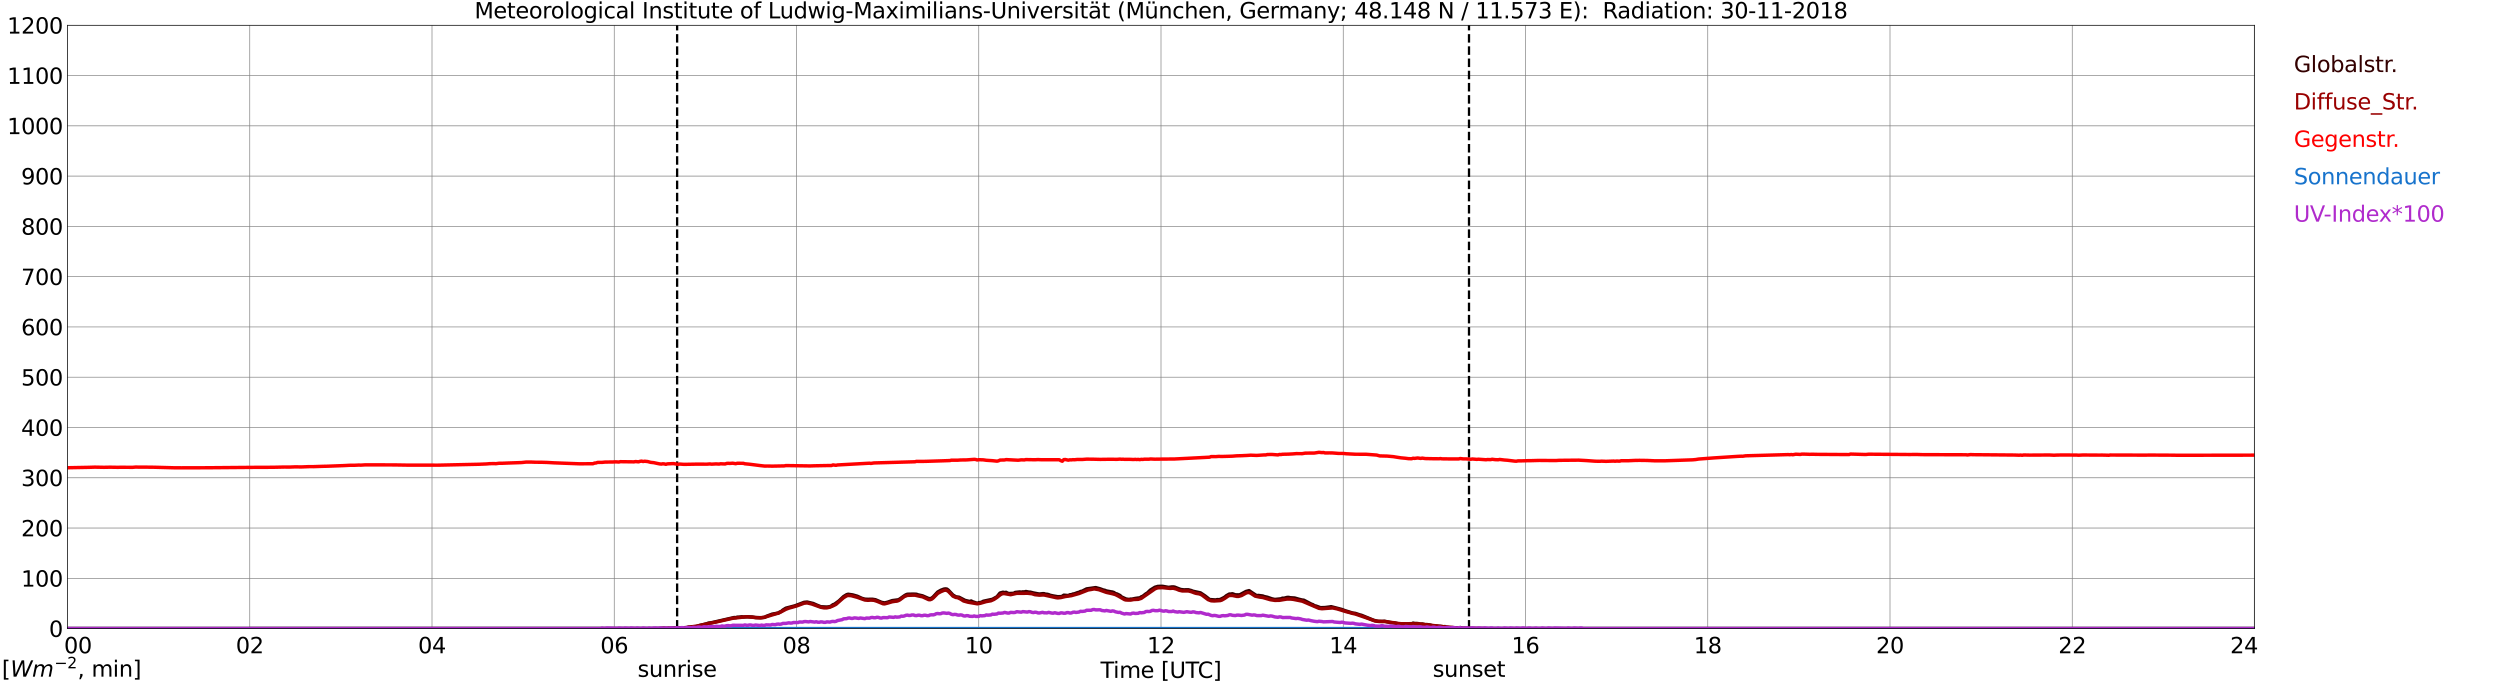 <?xml version="1.0" encoding="utf-8" standalone="no"?>
<!DOCTYPE svg PUBLIC "-//W3C//DTD SVG 1.1//EN"
  "http://www.w3.org/Graphics/SVG/1.1/DTD/svg11.dtd">
<svg xmlns:xlink="http://www.w3.org/1999/xlink" width="1085.4pt" height="296.64pt" viewBox="0 0 1085.4 296.64" xmlns="http://www.w3.org/2000/svg" version="1.1">
 <defs>
  <style type="text/css">*{stroke-linejoin: round; stroke-linecap: butt}</style>
 </defs>
 <g id="figure_1">
  <g id="patch_1">
   <path d="M 0 296.64 
L 1085.4 296.64 
L 1085.4 0 
L 0 0 
z
" style="fill: #ffffff"/>
  </g>
  <g id="axes_1">
   <g id="patch_2">
    <path d="M 29.306 272.909 
L 978.814 272.909 
L 978.814 10.976 
L 29.306 10.976 
z
" style="fill: #ffffff"/>
   </g>
   <g id="patch_3">
    <path d="M 978.814 272.909 
L 978.814 272.909 
L 978.814 10.976 
L 978.814 10.976 
z
" clip-path="url(#p595796d43d)" style="fill: #d3d3d3; opacity: 0.25; stroke: #d3d3d3; stroke-linejoin: miter"/>
   </g>
   <g id="matplotlib.axis_1">
    <g id="xtick_1">
     <g id="line2d_1">
      <path d="M 29.306 272.909 
L 29.306 10.976 
" clip-path="url(#p595796d43d)" style="fill: none; stroke: #808080; stroke-width: 0.3; stroke-linecap: square"/>
     </g>
     <g id="line2d_2"/>
     <g id="text_1">
      <!--    00 -->
      <g transform="translate(18.733 283.627) scale(0.095 -0.095)">
       <defs>
        <path id="DejaVuSans-20" transform="scale(0.016)"/>
        <path id="DejaVuSans-30" d="M 2034 4250 
Q 1547 4250 1301 3770 
Q 1056 3291 1056 2328 
Q 1056 1369 1301 889 
Q 1547 409 2034 409 
Q 2525 409 2770 889 
Q 3016 1369 3016 2328 
Q 3016 3291 2770 3770 
Q 2525 4250 2034 4250 
z
M 2034 4750 
Q 2819 4750 3233 4129 
Q 3647 3509 3647 2328 
Q 3647 1150 3233 529 
Q 2819 -91 2034 -91 
Q 1250 -91 836 529 
Q 422 1150 422 2328 
Q 422 3509 836 4129 
Q 1250 4750 2034 4750 
z
" transform="scale(0.016)"/>
       </defs>
       <use xlink:href="#DejaVuSans-20"/>
       <use xlink:href="#DejaVuSans-20" transform="translate(31.787 0)"/>
       <use xlink:href="#DejaVuSans-20" transform="translate(63.574 0)"/>
       <use xlink:href="#DejaVuSans-30" transform="translate(95.361 0)"/>
       <use xlink:href="#DejaVuSans-30" transform="translate(158.984 0)"/>
      </g>
     </g>
    </g>
    <g id="xtick_2">
     <g id="line2d_3">
      <path d="M 108.431 272.909 
L 108.431 10.976 
" clip-path="url(#p595796d43d)" style="fill: none; stroke: #808080; stroke-width: 0.3; stroke-linecap: square"/>
     </g>
     <g id="line2d_4"/>
     <g id="text_2">
      <!-- 02 -->
      <g transform="translate(102.387 283.627) scale(0.095 -0.095)">
       <defs>
        <path id="DejaVuSans-32" d="M 1228 531 
L 3431 531 
L 3431 0 
L 469 0 
L 469 531 
Q 828 903 1448 1529 
Q 2069 2156 2228 2338 
Q 2531 2678 2651 2914 
Q 2772 3150 2772 3378 
Q 2772 3750 2511 3984 
Q 2250 4219 1831 4219 
Q 1534 4219 1204 4116 
Q 875 4013 500 3803 
L 500 4441 
Q 881 4594 1212 4672 
Q 1544 4750 1819 4750 
Q 2544 4750 2975 4387 
Q 3406 4025 3406 3419 
Q 3406 3131 3298 2873 
Q 3191 2616 2906 2266 
Q 2828 2175 2409 1742 
Q 1991 1309 1228 531 
z
" transform="scale(0.016)"/>
       </defs>
       <use xlink:href="#DejaVuSans-30"/>
       <use xlink:href="#DejaVuSans-32" transform="translate(63.623 0)"/>
      </g>
     </g>
    </g>
    <g id="xtick_3">
     <g id="line2d_5">
      <path d="M 187.557 272.909 
L 187.557 10.976 
" clip-path="url(#p595796d43d)" style="fill: none; stroke: #808080; stroke-width: 0.3; stroke-linecap: square"/>
     </g>
     <g id="line2d_6"/>
     <g id="text_3">
      <!-- 04 -->
      <g transform="translate(181.513 283.627) scale(0.095 -0.095)">
       <defs>
        <path id="DejaVuSans-34" d="M 2419 4116 
L 825 1625 
L 2419 1625 
L 2419 4116 
z
M 2253 4666 
L 3047 4666 
L 3047 1625 
L 3713 1625 
L 3713 1100 
L 3047 1100 
L 3047 0 
L 2419 0 
L 2419 1100 
L 313 1100 
L 313 1709 
L 2253 4666 
z
" transform="scale(0.016)"/>
       </defs>
       <use xlink:href="#DejaVuSans-30"/>
       <use xlink:href="#DejaVuSans-34" transform="translate(63.623 0)"/>
      </g>
     </g>
    </g>
    <g id="xtick_4">
     <g id="line2d_7">
      <path d="M 266.683 272.909 
L 266.683 10.976 
" clip-path="url(#p595796d43d)" style="fill: none; stroke: #808080; stroke-width: 0.3; stroke-linecap: square"/>
     </g>
     <g id="line2d_8"/>
     <g id="text_4">
      <!-- 06 -->
      <g transform="translate(260.638 283.627) scale(0.095 -0.095)">
       <defs>
        <path id="DejaVuSans-36" d="M 2113 2584 
Q 1688 2584 1439 2293 
Q 1191 2003 1191 1497 
Q 1191 994 1439 701 
Q 1688 409 2113 409 
Q 2538 409 2786 701 
Q 3034 994 3034 1497 
Q 3034 2003 2786 2293 
Q 2538 2584 2113 2584 
z
M 3366 4563 
L 3366 3988 
Q 3128 4100 2886 4159 
Q 2644 4219 2406 4219 
Q 1781 4219 1451 3797 
Q 1122 3375 1075 2522 
Q 1259 2794 1537 2939 
Q 1816 3084 2150 3084 
Q 2853 3084 3261 2657 
Q 3669 2231 3669 1497 
Q 3669 778 3244 343 
Q 2819 -91 2113 -91 
Q 1303 -91 875 529 
Q 447 1150 447 2328 
Q 447 3434 972 4092 
Q 1497 4750 2381 4750 
Q 2619 4750 2861 4703 
Q 3103 4656 3366 4563 
z
" transform="scale(0.016)"/>
       </defs>
       <use xlink:href="#DejaVuSans-30"/>
       <use xlink:href="#DejaVuSans-36" transform="translate(63.623 0)"/>
      </g>
     </g>
    </g>
    <g id="xtick_5">
     <g id="line2d_9">
      <path d="M 345.808 272.909 
L 345.808 10.976 
" clip-path="url(#p595796d43d)" style="fill: none; stroke: #808080; stroke-width: 0.3; stroke-linecap: square"/>
     </g>
     <g id="line2d_10"/>
     <g id="text_5">
      <!-- 08 -->
      <g transform="translate(339.764 283.627) scale(0.095 -0.095)">
       <defs>
        <path id="DejaVuSans-38" d="M 2034 2216 
Q 1584 2216 1326 1975 
Q 1069 1734 1069 1313 
Q 1069 891 1326 650 
Q 1584 409 2034 409 
Q 2484 409 2743 651 
Q 3003 894 3003 1313 
Q 3003 1734 2745 1975 
Q 2488 2216 2034 2216 
z
M 1403 2484 
Q 997 2584 770 2862 
Q 544 3141 544 3541 
Q 544 4100 942 4425 
Q 1341 4750 2034 4750 
Q 2731 4750 3128 4425 
Q 3525 4100 3525 3541 
Q 3525 3141 3298 2862 
Q 3072 2584 2669 2484 
Q 3125 2378 3379 2068 
Q 3634 1759 3634 1313 
Q 3634 634 3220 271 
Q 2806 -91 2034 -91 
Q 1263 -91 848 271 
Q 434 634 434 1313 
Q 434 1759 690 2068 
Q 947 2378 1403 2484 
z
M 1172 3481 
Q 1172 3119 1398 2916 
Q 1625 2713 2034 2713 
Q 2441 2713 2670 2916 
Q 2900 3119 2900 3481 
Q 2900 3844 2670 4047 
Q 2441 4250 2034 4250 
Q 1625 4250 1398 4047 
Q 1172 3844 1172 3481 
z
" transform="scale(0.016)"/>
       </defs>
       <use xlink:href="#DejaVuSans-30"/>
       <use xlink:href="#DejaVuSans-38" transform="translate(63.623 0)"/>
      </g>
     </g>
    </g>
    <g id="xtick_6">
     <g id="line2d_11">
      <path d="M 424.934 272.909 
L 424.934 10.976 
" clip-path="url(#p595796d43d)" style="fill: none; stroke: #808080; stroke-width: 0.3; stroke-linecap: square"/>
     </g>
     <g id="line2d_12"/>
     <g id="text_6">
      <!-- 10 -->
      <g transform="translate(418.89 283.627) scale(0.095 -0.095)">
       <defs>
        <path id="DejaVuSans-31" d="M 794 531 
L 1825 531 
L 1825 4091 
L 703 3866 
L 703 4441 
L 1819 4666 
L 2450 4666 
L 2450 531 
L 3481 531 
L 3481 0 
L 794 0 
L 794 531 
z
" transform="scale(0.016)"/>
       </defs>
       <use xlink:href="#DejaVuSans-31"/>
       <use xlink:href="#DejaVuSans-30" transform="translate(63.623 0)"/>
      </g>
     </g>
    </g>
    <g id="xtick_7">
     <g id="line2d_13">
      <path d="M 504.06 272.909 
L 504.06 10.976 
" clip-path="url(#p595796d43d)" style="fill: none; stroke: #808080; stroke-width: 0.3; stroke-linecap: square"/>
     </g>
     <g id="line2d_14"/>
     <g id="text_7">
      <!-- 12 -->
      <g transform="translate(498.015 283.627) scale(0.095 -0.095)">
       <use xlink:href="#DejaVuSans-31"/>
       <use xlink:href="#DejaVuSans-32" transform="translate(63.623 0)"/>
      </g>
     </g>
    </g>
    <g id="xtick_8">
     <g id="line2d_15">
      <path d="M 583.185 272.909 
L 583.185 10.976 
" clip-path="url(#p595796d43d)" style="fill: none; stroke: #808080; stroke-width: 0.3; stroke-linecap: square"/>
     </g>
     <g id="line2d_16"/>
     <g id="text_8">
      <!-- 14 -->
      <g transform="translate(577.141 283.627) scale(0.095 -0.095)">
       <use xlink:href="#DejaVuSans-31"/>
       <use xlink:href="#DejaVuSans-34" transform="translate(63.623 0)"/>
      </g>
     </g>
    </g>
    <g id="xtick_9">
     <g id="line2d_17">
      <path d="M 662.311 272.909 
L 662.311 10.976 
" clip-path="url(#p595796d43d)" style="fill: none; stroke: #808080; stroke-width: 0.3; stroke-linecap: square"/>
     </g>
     <g id="line2d_18"/>
     <g id="text_9">
      <!-- 16 -->
      <g transform="translate(656.267 283.627) scale(0.095 -0.095)">
       <use xlink:href="#DejaVuSans-31"/>
       <use xlink:href="#DejaVuSans-36" transform="translate(63.623 0)"/>
      </g>
     </g>
    </g>
    <g id="xtick_10">
     <g id="line2d_19">
      <path d="M 741.437 272.909 
L 741.437 10.976 
" clip-path="url(#p595796d43d)" style="fill: none; stroke: #808080; stroke-width: 0.3; stroke-linecap: square"/>
     </g>
     <g id="line2d_20"/>
     <g id="text_10">
      <!-- 18 -->
      <g transform="translate(735.392 283.627) scale(0.095 -0.095)">
       <use xlink:href="#DejaVuSans-31"/>
       <use xlink:href="#DejaVuSans-38" transform="translate(63.623 0)"/>
      </g>
     </g>
    </g>
    <g id="xtick_11">
     <g id="line2d_21">
      <path d="M 820.562 272.909 
L 820.562 10.976 
" clip-path="url(#p595796d43d)" style="fill: none; stroke: #808080; stroke-width: 0.3; stroke-linecap: square"/>
     </g>
     <g id="line2d_22"/>
     <g id="text_11">
      <!-- 20 -->
      <g transform="translate(814.518 283.627) scale(0.095 -0.095)">
       <use xlink:href="#DejaVuSans-32"/>
       <use xlink:href="#DejaVuSans-30" transform="translate(63.623 0)"/>
      </g>
     </g>
    </g>
    <g id="xtick_12">
     <g id="line2d_23">
      <path d="M 899.688 272.909 
L 899.688 10.976 
" clip-path="url(#p595796d43d)" style="fill: none; stroke: #808080; stroke-width: 0.3; stroke-linecap: square"/>
     </g>
     <g id="line2d_24"/>
     <g id="text_12">
      <!-- 22 -->
      <g transform="translate(893.644 283.627) scale(0.095 -0.095)">
       <use xlink:href="#DejaVuSans-32"/>
       <use xlink:href="#DejaVuSans-32" transform="translate(63.623 0)"/>
      </g>
     </g>
    </g>
    <g id="xtick_13">
     <g id="line2d_25">
      <path d="M 978.814 272.909 
L 978.814 10.976 
" clip-path="url(#p595796d43d)" style="fill: none; stroke: #808080; stroke-width: 0.3; stroke-linecap: square"/>
     </g>
     <g id="line2d_26"/>
     <g id="text_13">
      <!-- 24    -->
      <g transform="translate(968.241 283.627) scale(0.095 -0.095)">
       <use xlink:href="#DejaVuSans-32"/>
       <use xlink:href="#DejaVuSans-34" transform="translate(63.623 0)"/>
       <use xlink:href="#DejaVuSans-20" transform="translate(127.246 0)"/>
       <use xlink:href="#DejaVuSans-20" transform="translate(159.033 0)"/>
       <use xlink:href="#DejaVuSans-20" transform="translate(190.82 0)"/>
      </g>
     </g>
    </g>
    <g id="text_14">
     <!-- Time [UTC] -->
     <g transform="translate(477.806 294.322) scale(0.095 -0.095)">
      <defs>
       <path id="DejaVuSans-54" d="M -19 4666 
L 3928 4666 
L 3928 4134 
L 2272 4134 
L 2272 0 
L 1638 0 
L 1638 4134 
L -19 4134 
L -19 4666 
z
" transform="scale(0.016)"/>
       <path id="DejaVuSans-69" d="M 603 3500 
L 1178 3500 
L 1178 0 
L 603 0 
L 603 3500 
z
M 603 4863 
L 1178 4863 
L 1178 4134 
L 603 4134 
L 603 4863 
z
" transform="scale(0.016)"/>
       <path id="DejaVuSans-6d" d="M 3328 2828 
Q 3544 3216 3844 3400 
Q 4144 3584 4550 3584 
Q 5097 3584 5394 3201 
Q 5691 2819 5691 2113 
L 5691 0 
L 5113 0 
L 5113 2094 
Q 5113 2597 4934 2840 
Q 4756 3084 4391 3084 
Q 3944 3084 3684 2787 
Q 3425 2491 3425 1978 
L 3425 0 
L 2847 0 
L 2847 2094 
Q 2847 2600 2669 2842 
Q 2491 3084 2119 3084 
Q 1678 3084 1418 2786 
Q 1159 2488 1159 1978 
L 1159 0 
L 581 0 
L 581 3500 
L 1159 3500 
L 1159 2956 
Q 1356 3278 1631 3431 
Q 1906 3584 2284 3584 
Q 2666 3584 2933 3390 
Q 3200 3197 3328 2828 
z
" transform="scale(0.016)"/>
       <path id="DejaVuSans-65" d="M 3597 1894 
L 3597 1613 
L 953 1613 
Q 991 1019 1311 708 
Q 1631 397 2203 397 
Q 2534 397 2845 478 
Q 3156 559 3463 722 
L 3463 178 
Q 3153 47 2828 -22 
Q 2503 -91 2169 -91 
Q 1331 -91 842 396 
Q 353 884 353 1716 
Q 353 2575 817 3079 
Q 1281 3584 2069 3584 
Q 2775 3584 3186 3129 
Q 3597 2675 3597 1894 
z
M 3022 2063 
Q 3016 2534 2758 2815 
Q 2500 3097 2075 3097 
Q 1594 3097 1305 2825 
Q 1016 2553 972 2059 
L 3022 2063 
z
" transform="scale(0.016)"/>
       <path id="DejaVuSans-5b" d="M 550 4863 
L 1875 4863 
L 1875 4416 
L 1125 4416 
L 1125 -397 
L 1875 -397 
L 1875 -844 
L 550 -844 
L 550 4863 
z
" transform="scale(0.016)"/>
       <path id="DejaVuSans-55" d="M 556 4666 
L 1191 4666 
L 1191 1831 
Q 1191 1081 1462 751 
Q 1734 422 2344 422 
Q 2950 422 3222 751 
Q 3494 1081 3494 1831 
L 3494 4666 
L 4128 4666 
L 4128 1753 
Q 4128 841 3676 375 
Q 3225 -91 2344 -91 
Q 1459 -91 1007 375 
Q 556 841 556 1753 
L 556 4666 
z
" transform="scale(0.016)"/>
       <path id="DejaVuSans-43" d="M 4122 4306 
L 4122 3641 
Q 3803 3938 3442 4084 
Q 3081 4231 2675 4231 
Q 1875 4231 1450 3742 
Q 1025 3253 1025 2328 
Q 1025 1406 1450 917 
Q 1875 428 2675 428 
Q 3081 428 3442 575 
Q 3803 722 4122 1019 
L 4122 359 
Q 3791 134 3420 21 
Q 3050 -91 2638 -91 
Q 1578 -91 968 557 
Q 359 1206 359 2328 
Q 359 3453 968 4101 
Q 1578 4750 2638 4750 
Q 3056 4750 3426 4639 
Q 3797 4528 4122 4306 
z
" transform="scale(0.016)"/>
       <path id="DejaVuSans-5d" d="M 1947 4863 
L 1947 -844 
L 622 -844 
L 622 -397 
L 1369 -397 
L 1369 4416 
L 622 4416 
L 622 4863 
L 1947 4863 
z
" transform="scale(0.016)"/>
      </defs>
      <use xlink:href="#DejaVuSans-54"/>
      <use xlink:href="#DejaVuSans-69" transform="translate(57.959 0)"/>
      <use xlink:href="#DejaVuSans-6d" transform="translate(85.742 0)"/>
      <use xlink:href="#DejaVuSans-65" transform="translate(183.154 0)"/>
      <use xlink:href="#DejaVuSans-20" transform="translate(244.678 0)"/>
      <use xlink:href="#DejaVuSans-5b" transform="translate(276.465 0)"/>
      <use xlink:href="#DejaVuSans-55" transform="translate(315.479 0)"/>
      <use xlink:href="#DejaVuSans-54" transform="translate(388.672 0)"/>
      <use xlink:href="#DejaVuSans-43" transform="translate(443.881 0)"/>
      <use xlink:href="#DejaVuSans-5d" transform="translate(513.705 0)"/>
     </g>
    </g>
   </g>
   <g id="matplotlib.axis_2">
    <g id="ytick_1">
     <g id="line2d_27">
      <path d="M 29.306 272.909 
L 978.814 272.909 
" clip-path="url(#p595796d43d)" style="fill: none; stroke: #808080; stroke-width: 0.3; stroke-linecap: square"/>
     </g>
     <g id="line2d_28"/>
     <g id="text_15">
      <!-- 0 -->
      <g transform="translate(21.261 276.518) scale(0.095 -0.095)">
       <use xlink:href="#DejaVuSans-30"/>
      </g>
     </g>
    </g>
    <g id="ytick_2">
     <g id="line2d_29">
      <path d="M 29.306 251.081 
L 978.814 251.081 
" clip-path="url(#p595796d43d)" style="fill: none; stroke: #808080; stroke-width: 0.3; stroke-linecap: square"/>
     </g>
     <g id="line2d_30"/>
     <g id="text_16">
      <!-- 100 -->
      <g transform="translate(9.173 254.69) scale(0.095 -0.095)">
       <use xlink:href="#DejaVuSans-31"/>
       <use xlink:href="#DejaVuSans-30" transform="translate(63.623 0)"/>
       <use xlink:href="#DejaVuSans-30" transform="translate(127.246 0)"/>
      </g>
     </g>
    </g>
    <g id="ytick_3">
     <g id="line2d_31">
      <path d="M 29.306 229.253 
L 978.814 229.253 
" clip-path="url(#p595796d43d)" style="fill: none; stroke: #808080; stroke-width: 0.3; stroke-linecap: square"/>
     </g>
     <g id="line2d_32"/>
     <g id="text_17">
      <!-- 200 -->
      <g transform="translate(9.173 232.863) scale(0.095 -0.095)">
       <use xlink:href="#DejaVuSans-32"/>
       <use xlink:href="#DejaVuSans-30" transform="translate(63.623 0)"/>
       <use xlink:href="#DejaVuSans-30" transform="translate(127.246 0)"/>
      </g>
     </g>
    </g>
    <g id="ytick_4">
     <g id="line2d_33">
      <path d="M 29.306 207.426 
L 978.814 207.426 
" clip-path="url(#p595796d43d)" style="fill: none; stroke: #808080; stroke-width: 0.3; stroke-linecap: square"/>
     </g>
     <g id="line2d_34"/>
     <g id="text_18">
      <!-- 300 -->
      <g transform="translate(9.173 211.035) scale(0.095 -0.095)">
       <defs>
        <path id="DejaVuSans-33" d="M 2597 2516 
Q 3050 2419 3304 2112 
Q 3559 1806 3559 1356 
Q 3559 666 3084 287 
Q 2609 -91 1734 -91 
Q 1441 -91 1130 -33 
Q 819 25 488 141 
L 488 750 
Q 750 597 1062 519 
Q 1375 441 1716 441 
Q 2309 441 2620 675 
Q 2931 909 2931 1356 
Q 2931 1769 2642 2001 
Q 2353 2234 1838 2234 
L 1294 2234 
L 1294 2753 
L 1863 2753 
Q 2328 2753 2575 2939 
Q 2822 3125 2822 3475 
Q 2822 3834 2567 4026 
Q 2313 4219 1838 4219 
Q 1578 4219 1281 4162 
Q 984 4106 628 3988 
L 628 4550 
Q 988 4650 1302 4700 
Q 1616 4750 1894 4750 
Q 2613 4750 3031 4423 
Q 3450 4097 3450 3541 
Q 3450 3153 3228 2886 
Q 3006 2619 2597 2516 
z
" transform="scale(0.016)"/>
       </defs>
       <use xlink:href="#DejaVuSans-33"/>
       <use xlink:href="#DejaVuSans-30" transform="translate(63.623 0)"/>
       <use xlink:href="#DejaVuSans-30" transform="translate(127.246 0)"/>
      </g>
     </g>
    </g>
    <g id="ytick_5">
     <g id="line2d_35">
      <path d="M 29.306 185.598 
L 978.814 185.598 
" clip-path="url(#p595796d43d)" style="fill: none; stroke: #808080; stroke-width: 0.3; stroke-linecap: square"/>
     </g>
     <g id="line2d_36"/>
     <g id="text_19">
      <!-- 400 -->
      <g transform="translate(9.173 189.207) scale(0.095 -0.095)">
       <use xlink:href="#DejaVuSans-34"/>
       <use xlink:href="#DejaVuSans-30" transform="translate(63.623 0)"/>
       <use xlink:href="#DejaVuSans-30" transform="translate(127.246 0)"/>
      </g>
     </g>
    </g>
    <g id="ytick_6">
     <g id="line2d_37">
      <path d="M 29.306 163.77 
L 978.814 163.77 
" clip-path="url(#p595796d43d)" style="fill: none; stroke: #808080; stroke-width: 0.3; stroke-linecap: square"/>
     </g>
     <g id="line2d_38"/>
     <g id="text_20">
      <!-- 500 -->
      <g transform="translate(9.173 167.379) scale(0.095 -0.095)">
       <defs>
        <path id="DejaVuSans-35" d="M 691 4666 
L 3169 4666 
L 3169 4134 
L 1269 4134 
L 1269 2991 
Q 1406 3038 1543 3061 
Q 1681 3084 1819 3084 
Q 2600 3084 3056 2656 
Q 3513 2228 3513 1497 
Q 3513 744 3044 326 
Q 2575 -91 1722 -91 
Q 1428 -91 1123 -41 
Q 819 9 494 109 
L 494 744 
Q 775 591 1075 516 
Q 1375 441 1709 441 
Q 2250 441 2565 725 
Q 2881 1009 2881 1497 
Q 2881 1984 2565 2268 
Q 2250 2553 1709 2553 
Q 1456 2553 1204 2497 
Q 953 2441 691 2322 
L 691 4666 
z
" transform="scale(0.016)"/>
       </defs>
       <use xlink:href="#DejaVuSans-35"/>
       <use xlink:href="#DejaVuSans-30" transform="translate(63.623 0)"/>
       <use xlink:href="#DejaVuSans-30" transform="translate(127.246 0)"/>
      </g>
     </g>
    </g>
    <g id="ytick_7">
     <g id="line2d_39">
      <path d="M 29.306 141.942 
L 978.814 141.942 
" clip-path="url(#p595796d43d)" style="fill: none; stroke: #808080; stroke-width: 0.3; stroke-linecap: square"/>
     </g>
     <g id="line2d_40"/>
     <g id="text_21">
      <!-- 600 -->
      <g transform="translate(9.173 145.551) scale(0.095 -0.095)">
       <use xlink:href="#DejaVuSans-36"/>
       <use xlink:href="#DejaVuSans-30" transform="translate(63.623 0)"/>
       <use xlink:href="#DejaVuSans-30" transform="translate(127.246 0)"/>
      </g>
     </g>
    </g>
    <g id="ytick_8">
     <g id="line2d_41">
      <path d="M 29.306 120.114 
L 978.814 120.114 
" clip-path="url(#p595796d43d)" style="fill: none; stroke: #808080; stroke-width: 0.3; stroke-linecap: square"/>
     </g>
     <g id="line2d_42"/>
     <g id="text_22">
      <!-- 700 -->
      <g transform="translate(9.173 123.724) scale(0.095 -0.095)">
       <defs>
        <path id="DejaVuSans-37" d="M 525 4666 
L 3525 4666 
L 3525 4397 
L 1831 0 
L 1172 0 
L 2766 4134 
L 525 4134 
L 525 4666 
z
" transform="scale(0.016)"/>
       </defs>
       <use xlink:href="#DejaVuSans-37"/>
       <use xlink:href="#DejaVuSans-30" transform="translate(63.623 0)"/>
       <use xlink:href="#DejaVuSans-30" transform="translate(127.246 0)"/>
      </g>
     </g>
    </g>
    <g id="ytick_9">
     <g id="line2d_43">
      <path d="M 29.306 98.287 
L 978.814 98.287 
" clip-path="url(#p595796d43d)" style="fill: none; stroke: #808080; stroke-width: 0.3; stroke-linecap: square"/>
     </g>
     <g id="line2d_44"/>
     <g id="text_23">
      <!-- 800 -->
      <g transform="translate(9.173 101.896) scale(0.095 -0.095)">
       <use xlink:href="#DejaVuSans-38"/>
       <use xlink:href="#DejaVuSans-30" transform="translate(63.623 0)"/>
       <use xlink:href="#DejaVuSans-30" transform="translate(127.246 0)"/>
      </g>
     </g>
    </g>
    <g id="ytick_10">
     <g id="line2d_45">
      <path d="M 29.306 76.459 
L 978.814 76.459 
" clip-path="url(#p595796d43d)" style="fill: none; stroke: #808080; stroke-width: 0.3; stroke-linecap: square"/>
     </g>
     <g id="line2d_46"/>
     <g id="text_24">
      <!-- 900 -->
      <g transform="translate(9.173 80.068) scale(0.095 -0.095)">
       <defs>
        <path id="DejaVuSans-39" d="M 703 97 
L 703 672 
Q 941 559 1184 500 
Q 1428 441 1663 441 
Q 2288 441 2617 861 
Q 2947 1281 2994 2138 
Q 2813 1869 2534 1725 
Q 2256 1581 1919 1581 
Q 1219 1581 811 2004 
Q 403 2428 403 3163 
Q 403 3881 828 4315 
Q 1253 4750 1959 4750 
Q 2769 4750 3195 4129 
Q 3622 3509 3622 2328 
Q 3622 1225 3098 567 
Q 2575 -91 1691 -91 
Q 1453 -91 1209 -44 
Q 966 3 703 97 
z
M 1959 2075 
Q 2384 2075 2632 2365 
Q 2881 2656 2881 3163 
Q 2881 3666 2632 3958 
Q 2384 4250 1959 4250 
Q 1534 4250 1286 3958 
Q 1038 3666 1038 3163 
Q 1038 2656 1286 2365 
Q 1534 2075 1959 2075 
z
" transform="scale(0.016)"/>
       </defs>
       <use xlink:href="#DejaVuSans-39"/>
       <use xlink:href="#DejaVuSans-30" transform="translate(63.623 0)"/>
       <use xlink:href="#DejaVuSans-30" transform="translate(127.246 0)"/>
      </g>
     </g>
    </g>
    <g id="ytick_11">
     <g id="line2d_47">
      <path d="M 29.306 54.631 
L 978.814 54.631 
" clip-path="url(#p595796d43d)" style="fill: none; stroke: #808080; stroke-width: 0.3; stroke-linecap: square"/>
     </g>
     <g id="line2d_48"/>
     <g id="text_25">
      <!-- 1000 -->
      <g transform="translate(3.128 58.24) scale(0.095 -0.095)">
       <use xlink:href="#DejaVuSans-31"/>
       <use xlink:href="#DejaVuSans-30" transform="translate(63.623 0)"/>
       <use xlink:href="#DejaVuSans-30" transform="translate(127.246 0)"/>
       <use xlink:href="#DejaVuSans-30" transform="translate(190.869 0)"/>
      </g>
     </g>
    </g>
    <g id="ytick_12">
     <g id="line2d_49">
      <path d="M 29.306 32.803 
L 978.814 32.803 
" clip-path="url(#p595796d43d)" style="fill: none; stroke: #808080; stroke-width: 0.3; stroke-linecap: square"/>
     </g>
     <g id="line2d_50"/>
     <g id="text_26">
      <!-- 1100 -->
      <g transform="translate(3.128 36.413) scale(0.095 -0.095)">
       <use xlink:href="#DejaVuSans-31"/>
       <use xlink:href="#DejaVuSans-31" transform="translate(63.623 0)"/>
       <use xlink:href="#DejaVuSans-30" transform="translate(127.246 0)"/>
       <use xlink:href="#DejaVuSans-30" transform="translate(190.869 0)"/>
      </g>
     </g>
    </g>
    <g id="ytick_13">
     <g id="line2d_51">
      <path d="M 29.306 10.976 
L 978.814 10.976 
" clip-path="url(#p595796d43d)" style="fill: none; stroke: #808080; stroke-width: 0.3; stroke-linecap: square"/>
     </g>
     <g id="line2d_52"/>
     <g id="text_27">
      <!-- 1200 -->
      <g transform="translate(3.128 14.585) scale(0.095 -0.095)">
       <use xlink:href="#DejaVuSans-31"/>
       <use xlink:href="#DejaVuSans-32" transform="translate(63.623 0)"/>
       <use xlink:href="#DejaVuSans-30" transform="translate(127.246 0)"/>
       <use xlink:href="#DejaVuSans-30" transform="translate(190.869 0)"/>
      </g>
     </g>
    </g>
   </g>
   <g id="line2d_53">
    <path d="M 293.981 272.909 
L 293.981 10.976 
" clip-path="url(#p595796d43d)" style="fill: none; stroke-dasharray: 3.7,1.6; stroke-dashoffset: 0; stroke: #000000"/>
   </g>
   <g id="line2d_54">
    <path d="M 637.782 272.909 
L 637.782 10.976 
" clip-path="url(#p595796d43d)" style="fill: none; stroke-dasharray: 3.7,1.6; stroke-dashoffset: 0; stroke: #000000"/>
   </g>
   <g id="line2d_55">
    <path d="M 29.306 272.909 
L 287.124 272.867 
L 288.442 272.741 
L 289.102 272.909 
L 292.399 272.647 
L 293.717 272.68 
L 294.377 272.898 
L 295.036 272.616 
L 295.696 272.741 
L 296.355 272.71 
L 297.014 272.522 
L 298.333 272.49 
L 298.992 272.239 
L 299.652 272.302 
L 300.311 272.178 
L 301.63 272.178 
L 302.289 272.051 
L 303.608 271.582 
L 306.905 270.798 
L 307.564 270.514 
L 308.883 270.357 
L 318.774 268.1 
L 319.433 268.163 
L 320.093 267.943 
L 320.752 267.943 
L 322.071 267.786 
L 322.73 267.88 
L 324.708 267.786 
L 326.686 267.88 
L 328.005 268.131 
L 330.643 268.163 
L 331.961 268.037 
L 332.621 267.629 
L 335.258 266.627 
L 336.577 266.406 
L 337.896 266.125 
L 338.555 265.717 
L 339.215 265.466 
L 339.874 264.87 
L 341.193 264.053 
L 345.149 263.019 
L 349.105 261.515 
L 350.424 261.388 
L 352.402 261.86 
L 353.062 262.017 
L 354.38 262.613 
L 356.359 263.427 
L 358.996 263.553 
L 360.315 263.396 
L 360.974 263.051 
L 361.634 262.549 
L 362.293 262.329 
L 364.271 260.886 
L 365.59 259.633 
L 366.249 259.005 
L 367.568 258.19 
L 368.227 258 
L 370.206 258.284 
L 372.184 258.847 
L 374.162 259.758 
L 375.481 260.133 
L 376.799 260.196 
L 378.777 260.166 
L 380.096 260.384 
L 382.074 261.231 
L 382.734 261.515 
L 384.053 261.766 
L 385.371 261.451 
L 387.349 260.762 
L 389.987 260.417 
L 390.646 260.072 
L 392.624 258.66 
L 393.284 258.251 
L 393.943 258 
L 396.581 257.939 
L 397.899 258 
L 398.559 258.251 
L 400.537 258.692 
L 403.175 259.851 
L 403.834 259.915 
L 404.493 259.694 
L 405.153 259.162 
L 407.131 257.029 
L 408.45 256.276 
L 409.768 255.774 
L 410.428 255.68 
L 411.087 255.743 
L 411.746 256.245 
L 413.725 258.345 
L 415.043 259.131 
L 416.362 259.288 
L 419 260.668 
L 420.978 261.137 
L 421.637 260.919 
L 422.297 261.264 
L 423.615 261.702 
L 424.275 261.984 
L 424.934 261.639 
L 425.593 261.609 
L 426.253 261.421 
L 426.912 261.043 
L 430.869 260.196 
L 432.847 259.098 
L 434.165 257.468 
L 435.484 257.123 
L 436.144 257.28 
L 436.803 257.156 
L 437.462 257.531 
L 438.122 257.688 
L 440.1 257.594 
L 440.759 257.217 
L 442.737 256.999 
L 443.397 257.092 
L 444.056 256.966 
L 444.716 256.999 
L 445.375 256.809 
L 446.694 257.06 
L 447.353 257.092 
L 448.672 257.437 
L 450.65 257.813 
L 451.309 257.907 
L 452.628 257.752 
L 453.287 257.752 
L 453.947 257.97 
L 454.606 258 
L 455.266 258.158 
L 455.925 258.441 
L 457.244 258.723 
L 459.222 259.068 
L 460.541 259.037 
L 461.2 258.88 
L 461.859 258.409 
L 463.838 258.566 
L 464.497 258.221 
L 465.156 258.19 
L 465.816 257.907 
L 466.475 257.813 
L 467.794 257.311 
L 468.453 257.156 
L 469.113 256.809 
L 469.772 256.684 
L 471.75 255.68 
L 475.706 255.117 
L 477.685 255.65 
L 479.003 256.152 
L 479.663 256.276 
L 480.322 256.56 
L 482.3 256.935 
L 482.96 257.029 
L 483.619 257.25 
L 484.278 257.719 
L 484.938 257.876 
L 486.256 258.535 
L 486.916 259.162 
L 488.894 260.072 
L 490.213 260.26 
L 490.872 260.102 
L 491.532 260.102 
L 492.85 259.821 
L 494.169 259.633 
L 494.828 259.6 
L 495.488 259.131 
L 496.147 258.88 
L 497.466 257.845 
L 498.125 257.468 
L 499.444 256.182 
L 501.422 254.96 
L 502.741 254.582 
L 504.719 254.552 
L 507.357 255.023 
L 508.675 254.833 
L 509.335 254.803 
L 509.994 254.897 
L 511.313 255.429 
L 512.632 255.931 
L 513.95 256.088 
L 515.929 256.058 
L 517.247 256.403 
L 517.907 256.684 
L 521.204 257.405 
L 523.182 258.723 
L 525.16 260.29 
L 527.797 260.48 
L 528.457 260.323 
L 529.116 260.353 
L 529.776 260.26 
L 531.094 259.6 
L 531.754 259.225 
L 532.413 258.66 
L 533.732 257.907 
L 534.391 257.907 
L 535.051 257.782 
L 536.369 258.251 
L 537.688 258.284 
L 538.348 258.19 
L 540.985 256.778 
L 542.304 256.433 
L 543.623 257.343 
L 545.601 258.629 
L 546.26 258.502 
L 548.238 258.753 
L 548.898 259.005 
L 550.216 259.288 
L 552.195 259.978 
L 553.513 260.26 
L 556.151 259.978 
L 556.81 259.694 
L 557.47 259.727 
L 558.788 259.382 
L 559.448 259.349 
L 560.107 259.507 
L 562.085 259.633 
L 564.063 260.196 
L 565.382 260.511 
L 566.042 260.574 
L 569.338 262.298 
L 569.998 262.517 
L 570.657 262.988 
L 571.317 263.113 
L 572.635 263.584 
L 573.295 263.835 
L 575.273 263.772 
L 577.251 263.521 
L 577.91 263.396 
L 582.526 264.588 
L 583.845 265.09 
L 587.142 266.125 
L 588.46 266.312 
L 590.439 266.972 
L 591.098 267.127 
L 596.373 269.292 
L 598.351 269.794 
L 600.329 269.794 
L 600.989 269.7 
L 603.626 270.263 
L 605.604 270.451 
L 607.582 270.953 
L 608.901 270.892 
L 611.539 270.859 
L 612.198 270.765 
L 612.858 270.829 
L 613.517 270.514 
L 614.176 270.671 
L 615.495 270.702 
L 616.814 270.986 
L 617.473 270.892 
L 618.792 271.204 
L 619.451 271.143 
L 620.77 271.331 
L 622.089 271.739 
L 622.748 271.833 
L 623.408 271.739 
L 624.726 271.927 
L 625.386 271.927 
L 626.705 272.114 
L 627.364 272.02 
L 628.023 272.302 
L 629.342 272.49 
L 630.661 272.49 
L 631.32 272.553 
L 631.98 272.741 
L 632.639 272.522 
L 633.298 272.68 
L 633.958 272.429 
L 634.617 272.741 
L 635.276 272.835 
L 635.936 272.804 
L 636.595 272.647 
L 637.255 272.909 
L 643.848 272.909 
L 978.154 272.909 
L 978.154 272.909 
" clip-path="url(#p595796d43d)" style="fill: none; stroke: #330000; stroke-width: 1.5; stroke-linecap: square"/>
   </g>
   <g id="line2d_56">
    <path d="M 29.306 272.909 
L 286.464 272.909 
L 287.124 272.76 
L 293.717 272.677 
L 296.355 272.551 
L 297.014 272.592 
L 302.949 271.754 
L 305.586 271.167 
L 310.861 270.076 
L 314.158 269.318 
L 316.796 268.731 
L 318.114 268.438 
L 324.049 267.766 
L 328.005 268.102 
L 329.983 268.27 
L 331.961 267.976 
L 337.236 266.38 
L 337.896 266.256 
L 339.215 265.583 
L 341.193 264.533 
L 342.512 264.029 
L 345.808 263.106 
L 349.105 261.89 
L 350.424 261.764 
L 352.402 262.224 
L 354.38 262.938 
L 356.359 263.652 
L 357.677 263.905 
L 358.996 263.905 
L 360.315 263.61 
L 361.634 263.064 
L 362.952 262.392 
L 364.93 260.631 
L 366.249 259.496 
L 367.568 258.699 
L 368.227 258.531 
L 369.546 258.616 
L 372.184 259.33 
L 375.481 260.504 
L 376.799 260.631 
L 378.118 260.546 
L 379.437 260.631 
L 380.756 261.05 
L 383.393 262.141 
L 384.053 262.183 
L 385.371 261.846 
L 387.349 261.259 
L 388.668 261.05 
L 389.328 261.008 
L 389.987 260.799 
L 390.646 260.463 
L 392.624 258.994 
L 393.943 258.489 
L 396.581 258.404 
L 397.24 258.404 
L 399.218 258.867 
L 400.537 259.118 
L 403.175 260.336 
L 403.834 260.377 
L 404.493 260.126 
L 405.153 259.622 
L 407.131 257.608 
L 408.45 256.894 
L 409.768 256.348 
L 410.428 256.221 
L 411.087 256.348 
L 411.746 256.767 
L 413.065 258.112 
L 413.725 258.826 
L 415.043 259.413 
L 415.703 259.454 
L 417.022 260.085 
L 418.34 260.923 
L 420.318 261.469 
L 424.275 262.141 
L 425.593 261.932 
L 428.231 261.176 
L 430.209 260.84 
L 431.528 260.253 
L 432.847 259.371 
L 434.165 258.321 
L 434.825 257.902 
L 435.484 257.734 
L 436.144 257.734 
L 438.781 258.195 
L 441.419 257.608 
L 442.737 257.608 
L 444.056 257.608 
L 446.034 257.566 
L 448.012 257.776 
L 449.331 258.195 
L 451.309 258.404 
L 452.628 258.321 
L 453.287 258.321 
L 455.925 258.908 
L 458.563 259.496 
L 459.222 259.581 
L 460.541 259.454 
L 462.519 258.994 
L 465.156 258.616 
L 468.453 257.693 
L 472.409 256.139 
L 473.728 255.929 
L 475.047 255.676 
L 477.025 256.012 
L 480.322 257.188 
L 482.96 257.776 
L 484.278 258.153 
L 485.597 258.826 
L 488.235 260.336 
L 488.894 260.504 
L 490.872 260.546 
L 492.191 260.295 
L 494.169 260.209 
L 495.488 259.79 
L 501.422 255.676 
L 502.082 255.383 
L 502.741 255.215 
L 504.719 255.13 
L 506.697 255.342 
L 508.016 255.466 
L 509.335 255.383 
L 510.654 255.719 
L 511.972 256.265 
L 513.291 256.558 
L 514.61 256.558 
L 515.929 256.558 
L 517.247 256.894 
L 518.566 257.398 
L 519.226 257.608 
L 520.544 257.817 
L 521.204 258.027 
L 521.863 258.363 
L 524.501 260.336 
L 525.819 260.84 
L 527.138 260.923 
L 529.776 260.755 
L 530.435 260.546 
L 531.754 259.79 
L 533.073 258.867 
L 533.732 258.531 
L 535.051 258.531 
L 537.029 258.95 
L 537.688 258.95 
L 539.007 258.572 
L 540.985 257.481 
L 541.644 257.271 
L 542.304 257.271 
L 542.963 257.525 
L 544.941 258.826 
L 546.919 259.245 
L 548.238 259.413 
L 551.535 260.377 
L 553.513 260.672 
L 555.491 260.631 
L 557.47 260.295 
L 558.788 260.085 
L 560.107 260.085 
L 561.426 260.209 
L 565.382 261.008 
L 567.36 261.846 
L 572.635 264.114 
L 573.954 264.282 
L 578.57 263.946 
L 580.548 264.365 
L 584.504 265.583 
L 585.823 265.92 
L 587.142 266.297 
L 588.46 266.59 
L 593.076 268.185 
L 597.032 269.613 
L 599.011 269.781 
L 601.648 269.864 
L 604.286 270.285 
L 604.945 270.327 
L 605.604 270.495 
L 606.923 270.663 
L 608.242 270.789 
L 616.154 270.872 
L 626.705 272.09 
L 630.001 272.383 
L 631.98 272.551 
L 634.617 272.636 
L 635.276 272.719 
L 636.595 272.677 
L 637.914 272.76 
L 643.189 272.845 
L 645.827 272.909 
L 978.154 272.909 
L 978.154 272.909 
" clip-path="url(#p595796d43d)" style="fill: none; stroke: #990000; stroke-width: 1.5; stroke-linecap: square"/>
   </g>
   <g id="line2d_57">
    <path d="M 29.306 203.077 
L 38.537 202.901 
L 41.175 202.813 
L 45.131 202.89 
L 47.768 202.84 
L 51.065 202.894 
L 52.384 202.872 
L 57.659 202.892 
L 58.978 202.77 
L 60.297 202.818 
L 63.594 202.815 
L 65.572 202.844 
L 66.89 202.855 
L 75.462 203.091 
L 78.759 203.112 
L 89.969 203.08 
L 110.41 202.909 
L 111.728 202.907 
L 113.707 202.909 
L 118.982 202.864 
L 123.597 202.765 
L 125.575 202.791 
L 128.213 202.689 
L 130.85 202.728 
L 134.147 202.595 
L 136.125 202.597 
L 140.082 202.46 
L 142.06 202.416 
L 149.313 202.143 
L 151.951 202.001 
L 153.929 202.001 
L 155.907 201.903 
L 156.566 201.953 
L 158.544 201.822 
L 171.073 201.846 
L 177.007 201.94 
L 178.326 201.942 
L 190.195 201.955 
L 207.998 201.56 
L 211.295 201.423 
L 212.614 201.305 
L 214.592 201.268 
L 215.251 201.32 
L 216.57 201.143 
L 217.889 201.137 
L 220.526 201.032 
L 226.461 200.823 
L 228.439 200.607 
L 230.417 200.602 
L 232.395 200.681 
L 235.033 200.694 
L 237.67 200.777 
L 240.308 200.934 
L 251.517 201.362 
L 257.451 201.331 
L 258.111 201.056 
L 258.77 201.006 
L 259.43 200.768 
L 260.748 200.74 
L 261.408 200.746 
L 262.726 200.611 
L 266.023 200.578 
L 267.342 200.51 
L 268.661 200.596 
L 269.32 200.443 
L 275.255 200.519 
L 275.914 200.39 
L 277.233 200.519 
L 277.892 200.297 
L 278.552 200.198 
L 279.211 200.371 
L 279.87 200.249 
L 281.189 200.384 
L 282.508 200.737 
L 283.827 200.871 
L 285.145 201.157 
L 286.464 201.421 
L 287.124 201.477 
L 287.783 201.362 
L 288.442 201.419 
L 289.102 201.591 
L 289.761 201.388 
L 292.399 201.274 
L 294.377 201.595 
L 295.036 201.473 
L 297.014 201.608 
L 302.289 201.51 
L 306.905 201.523 
L 308.224 201.419 
L 308.883 201.528 
L 310.861 201.41 
L 312.18 201.48 
L 312.839 201.357 
L 314.818 201.436 
L 315.477 201.209 
L 316.136 201.143 
L 316.796 201.205 
L 318.114 201.106 
L 319.433 201.314 
L 320.093 201.135 
L 322.73 201.152 
L 323.39 201.355 
L 325.368 201.541 
L 329.983 202.128 
L 331.961 202.348 
L 333.28 202.331 
L 335.258 202.377 
L 340.533 202.274 
L 341.193 202.132 
L 351.743 202.292 
L 353.721 202.226 
L 357.018 202.163 
L 359.655 202.115 
L 360.974 202.121 
L 361.634 201.853 
L 362.952 202.023 
L 363.612 201.866 
L 377.459 201.104 
L 378.118 201.196 
L 379.437 200.993 
L 383.393 200.879 
L 397.24 200.478 
L 397.899 200.303 
L 399.878 200.331 
L 401.856 200.299 
L 409.109 200.072 
L 412.406 199.956 
L 413.065 199.79 
L 415.703 199.805 
L 417.022 199.709 
L 419.659 199.67 
L 422.956 199.43 
L 423.615 199.491 
L 424.275 199.709 
L 424.934 199.581 
L 426.912 199.648 
L 428.231 199.838 
L 430.869 200.011 
L 432.847 200.216 
L 433.506 200.076 
L 434.165 199.744 
L 436.144 199.698 
L 436.803 199.541 
L 442.078 199.814 
L 443.397 199.637 
L 444.716 199.685 
L 445.375 199.537 
L 449.331 199.607 
L 450.65 199.535 
L 451.969 199.594 
L 459.881 199.592 
L 460.541 199.995 
L 461.2 200.253 
L 461.859 199.546 
L 462.519 199.506 
L 463.838 199.79 
L 464.497 199.633 
L 465.156 199.657 
L 465.816 199.57 
L 466.475 199.613 
L 467.794 199.467 
L 469.772 199.495 
L 471.75 199.341 
L 474.388 199.362 
L 477.685 199.447 
L 482.3 199.384 
L 484.938 199.428 
L 486.256 199.321 
L 486.916 199.402 
L 487.575 199.365 
L 488.235 199.439 
L 490.213 199.41 
L 492.191 199.5 
L 492.85 199.43 
L 493.51 199.506 
L 494.169 199.437 
L 494.828 199.561 
L 495.488 199.419 
L 496.147 199.467 
L 496.807 199.365 
L 498.785 199.375 
L 499.444 199.266 
L 501.422 199.358 
L 502.741 199.332 
L 509.994 199.271 
L 525.16 198.494 
L 525.819 198.229 
L 527.797 198.253 
L 529.116 198.147 
L 530.435 198.188 
L 533.073 198.114 
L 535.051 198.05 
L 537.029 197.893 
L 539.007 197.847 
L 541.644 197.719 
L 542.963 197.623 
L 545.601 197.725 
L 548.898 197.505 
L 549.557 197.514 
L 550.216 197.339 
L 552.195 197.3 
L 554.832 197.503 
L 555.491 197.304 
L 556.151 197.339 
L 556.81 197.225 
L 559.448 197.166 
L 561.426 197.057 
L 562.745 196.944 
L 565.382 196.955 
L 566.701 196.728 
L 570.657 196.691 
L 572.635 196.374 
L 573.954 196.514 
L 574.613 196.451 
L 575.273 196.651 
L 577.251 196.63 
L 578.57 196.658 
L 581.207 196.865 
L 583.185 196.865 
L 584.504 197.005 
L 588.46 197.208 
L 593.076 197.223 
L 597.692 197.57 
L 599.011 197.935 
L 602.307 198.022 
L 604.945 198.258 
L 606.264 198.478 
L 608.242 198.777 
L 610.22 198.961 
L 611.539 199.133 
L 612.858 199.166 
L 613.517 198.943 
L 614.176 199.015 
L 615.495 198.841 
L 616.814 199.024 
L 617.473 198.9 
L 618.792 199.089 
L 622.089 199.155 
L 624.726 199.181 
L 625.386 199.096 
L 626.045 199.205 
L 628.023 199.231 
L 630.001 199.255 
L 633.298 199.249 
L 633.958 199.079 
L 635.276 199.236 
L 636.595 199.238 
L 638.573 199.389 
L 639.233 199.279 
L 641.211 199.445 
L 641.87 199.369 
L 643.848 199.509 
L 645.167 199.609 
L 645.827 199.509 
L 647.145 199.557 
L 647.805 199.391 
L 649.123 199.561 
L 650.442 199.611 
L 651.102 199.474 
L 653.08 199.716 
L 654.399 199.814 
L 657.695 200.211 
L 658.355 200.238 
L 659.014 200.094 
L 660.992 200.076 
L 663.63 200 
L 664.949 199.991 
L 668.246 199.899 
L 670.224 199.919 
L 675.499 199.956 
L 676.817 199.86 
L 685.389 199.779 
L 688.686 199.96 
L 692.643 200.24 
L 694.621 200.279 
L 695.28 200.214 
L 697.258 200.294 
L 700.555 200.179 
L 701.215 200.251 
L 701.874 200.163 
L 703.193 200.222 
L 703.852 200.024 
L 707.149 200.022 
L 709.786 199.899 
L 711.765 199.867 
L 715.062 199.912 
L 718.358 200.059 
L 721.655 200.061 
L 722.974 200.056 
L 734.843 199.637 
L 736.162 199.52 
L 737.48 199.303 
L 744.074 198.806 
L 754.624 198.123 
L 755.943 198.068 
L 756.602 198.083 
L 757.921 197.889 
L 759.24 197.854 
L 776.384 197.367 
L 777.043 197.422 
L 777.703 197.339 
L 778.362 197.428 
L 779.681 197.197 
L 781.659 197.3 
L 782.318 197.149 
L 784.296 197.193 
L 785.615 197.247 
L 786.934 197.219 
L 788.912 197.265 
L 802.759 197.356 
L 803.419 197.134 
L 810.012 197.328 
L 811.331 197.193 
L 829.134 197.335 
L 831.112 197.311 
L 832.431 197.315 
L 834.409 197.383 
L 837.047 197.396 
L 853.531 197.442 
L 854.191 197.527 
L 855.51 197.363 
L 856.828 197.409 
L 874.632 197.559 
L 876.61 197.629 
L 877.269 197.572 
L 877.929 197.664 
L 878.588 197.533 
L 881.225 197.59 
L 889.797 197.54 
L 891.775 197.642 
L 893.094 197.572 
L 895.732 197.533 
L 901.666 197.575 
L 902.326 197.64 
L 904.304 197.542 
L 910.898 197.586 
L 912.876 197.581 
L 914.854 197.629 
L 915.513 197.66 
L 916.173 197.553 
L 931.338 197.601 
L 933.316 197.57 
L 943.867 197.625 
L 945.185 197.666 
L 978.154 197.61 
L 978.154 197.61 
" clip-path="url(#p595796d43d)" style="fill: none; stroke: #ff0000; stroke-width: 1.5; stroke-linecap: square"/>
   </g>
   <g id="line2d_58">
    <path d="M 29.306 272.909 
L 978.154 272.909 
L 978.154 272.909 
" clip-path="url(#p595796d43d)" style="fill: none; stroke: #1773cc; stroke-width: 1.5; stroke-linecap: square"/>
   </g>
   <g id="line2d_59">
    <path d="M 29.306 272.909 
L 260.748 272.909 
L 261.408 272.669 
L 262.067 272.821 
L 262.726 272.821 
L 263.386 272.669 
L 268.002 272.821 
L 268.661 272.669 
L 270.639 272.821 
L 271.298 272.669 
L 273.277 272.821 
L 273.936 272.647 
L 275.914 272.821 
L 276.573 272.647 
L 277.892 272.821 
L 278.552 272.821 
L 279.211 272.647 
L 280.53 272.821 
L 281.189 272.821 
L 281.849 272.647 
L 282.508 272.8 
L 283.167 272.8 
L 283.827 272.647 
L 284.486 272.647 
L 285.805 272.8 
L 286.464 272.603 
L 287.783 272.778 
L 289.102 272.603 
L 289.761 272.756 
L 290.42 272.756 
L 291.08 272.581 
L 293.058 272.712 
L 293.717 272.538 
L 295.036 272.669 
L 295.696 272.516 
L 296.355 272.494 
L 297.014 272.625 
L 297.674 272.625 
L 298.333 272.429 
L 300.311 272.56 
L 300.971 272.363 
L 302.289 272.472 
L 302.949 272.276 
L 303.608 272.232 
L 304.267 272.363 
L 304.927 272.341 
L 305.586 272.123 
L 307.564 272.232 
L 308.224 272.036 
L 310.202 272.101 
L 310.861 271.905 
L 312.18 271.992 
L 312.839 271.948 
L 313.499 271.752 
L 314.158 271.883 
L 314.818 271.839 
L 315.477 271.643 
L 316.136 271.599 
L 316.796 271.708 
L 317.455 271.665 
L 318.114 271.468 
L 322.73 271.512 
L 323.39 271.315 
L 324.049 271.468 
L 324.708 271.49 
L 325.368 271.337 
L 326.027 271.359 
L 326.686 271.512 
L 327.346 271.534 
L 328.005 271.359 
L 329.983 271.577 
L 330.643 271.381 
L 331.302 271.534 
L 331.961 271.512 
L 332.621 271.294 
L 334.599 271.359 
L 335.258 271.119 
L 336.577 271.228 
L 337.236 271.01 
L 337.896 270.944 
L 338.555 271.032 
L 339.215 270.944 
L 339.874 270.661 
L 341.193 270.661 
L 342.512 270.399 
L 343.171 270.53 
L 343.83 270.486 
L 344.49 270.268 
L 346.468 270.289 
L 347.127 270.028 
L 348.446 270.093 
L 349.105 269.875 
L 349.765 269.853 
L 351.083 270.006 
L 351.743 269.831 
L 353.721 270.093 
L 354.38 269.918 
L 355.04 270.137 
L 355.699 270.159 
L 356.359 269.984 
L 357.018 270.028 
L 357.677 270.202 
L 358.337 270.202 
L 358.996 269.984 
L 360.315 270.093 
L 360.974 269.875 
L 361.634 269.787 
L 362.293 269.875 
L 362.952 269.766 
L 363.612 269.416 
L 365.59 269.045 
L 366.249 268.674 
L 367.568 268.587 
L 368.227 268.347 
L 368.887 268.303 
L 369.546 268.478 
L 370.206 268.478 
L 370.865 268.281 
L 371.524 268.303 
L 372.843 268.5 
L 373.502 268.303 
L 375.481 268.587 
L 376.14 268.325 
L 377.459 268.39 
L 378.118 268.129 
L 378.777 268.063 
L 379.437 268.216 
L 380.096 268.194 
L 380.756 267.998 
L 381.415 268.063 
L 382.074 268.303 
L 382.734 268.347 
L 383.393 268.129 
L 385.371 268.172 
L 386.031 267.867 
L 388.009 268.041 
L 388.668 267.801 
L 389.328 267.954 
L 390.646 267.845 
L 391.306 267.474 
L 391.965 267.561 
L 392.624 267.43 
L 393.284 267.146 
L 393.943 267.059 
L 394.603 267.212 
L 395.262 267.19 
L 395.921 266.993 
L 396.581 266.993 
L 397.24 267.234 
L 397.899 267.277 
L 398.559 267.103 
L 399.218 267.103 
L 399.878 267.299 
L 400.537 267.299 
L 401.196 267.103 
L 401.856 267.124 
L 402.515 267.299 
L 403.175 267.277 
L 403.834 266.993 
L 404.493 266.906 
L 405.153 266.95 
L 405.812 266.797 
L 406.471 266.448 
L 407.131 266.36 
L 407.79 266.47 
L 408.45 266.426 
L 409.109 266.142 
L 409.768 266.099 
L 411.087 266.295 
L 411.746 266.164 
L 412.406 266.339 
L 413.065 266.71 
L 413.725 266.863 
L 414.384 266.753 
L 415.043 266.775 
L 415.703 267.015 
L 416.362 267.081 
L 417.022 266.95 
L 417.681 267.059 
L 418.34 267.386 
L 419 267.452 
L 419.659 267.277 
L 420.318 267.321 
L 420.978 267.561 
L 422.297 267.626 
L 422.956 267.408 
L 423.615 267.626 
L 424.934 267.605 
L 425.593 267.277 
L 426.253 267.386 
L 427.572 267.277 
L 428.231 266.972 
L 428.89 267.081 
L 430.209 266.972 
L 430.869 266.622 
L 431.528 266.71 
L 432.847 266.557 
L 433.506 266.164 
L 434.165 266.251 
L 435.484 266.142 
L 436.144 265.88 
L 437.462 266.164 
L 438.122 266.164 
L 438.781 265.858 
L 440.1 265.946 
L 440.759 265.88 
L 441.419 265.575 
L 443.397 265.793 
L 444.056 265.531 
L 446.034 265.749 
L 446.694 265.531 
L 447.353 265.596 
L 448.012 265.858 
L 448.672 265.946 
L 449.331 265.793 
L 449.991 265.858 
L 450.65 266.099 
L 451.309 266.12 
L 452.628 265.837 
L 453.287 266.055 
L 454.606 266.077 
L 455.266 265.858 
L 456.584 266.164 
L 457.244 266.23 
L 457.903 266.011 
L 459.222 266.317 
L 459.881 266.339 
L 460.541 266.077 
L 461.2 266.099 
L 461.859 266.251 
L 462.519 266.23 
L 463.178 265.968 
L 463.838 265.968 
L 464.497 266.164 
L 465.156 266.12 
L 465.816 265.815 
L 466.475 265.749 
L 467.134 265.902 
L 468.453 265.727 
L 469.113 265.378 
L 469.772 265.466 
L 471.091 265.313 
L 471.75 264.942 
L 473.728 264.963 
L 474.388 264.658 
L 475.047 264.614 
L 475.706 264.789 
L 477.685 264.745 
L 478.344 265.051 
L 479.663 265.225 
L 480.322 265.029 
L 482.3 265.422 
L 482.96 265.225 
L 483.619 265.313 
L 484.278 265.618 
L 485.597 265.902 
L 486.256 265.815 
L 486.916 266.186 
L 488.235 266.579 
L 488.894 266.382 
L 490.872 266.579 
L 491.532 266.251 
L 492.191 266.186 
L 492.85 266.339 
L 494.169 266.273 
L 494.828 265.946 
L 495.488 266.055 
L 496.807 265.902 
L 497.466 265.509 
L 498.125 265.444 
L 498.785 265.509 
L 499.444 265.4 
L 500.103 265.051 
L 500.763 264.963 
L 501.422 265.116 
L 502.741 265.116 
L 503.4 264.898 
L 504.719 265.269 
L 505.379 265.356 
L 506.038 265.16 
L 506.697 265.269 
L 507.357 265.509 
L 508.675 265.509 
L 509.335 265.291 
L 509.994 265.553 
L 511.313 265.749 
L 511.972 265.575 
L 513.95 265.858 
L 515.269 265.575 
L 516.588 265.793 
L 517.247 265.837 
L 517.907 265.64 
L 518.566 265.706 
L 519.226 265.946 
L 520.544 266.077 
L 521.204 265.902 
L 523.841 266.71 
L 524.501 266.644 
L 525.819 267.19 
L 526.479 267.321 
L 527.138 267.19 
L 527.797 267.255 
L 529.116 267.583 
L 529.776 267.583 
L 530.435 267.343 
L 531.094 267.277 
L 531.754 267.365 
L 533.073 267.212 
L 533.732 266.928 
L 534.391 266.928 
L 535.051 267.146 
L 536.369 267.255 
L 537.029 267.059 
L 537.688 267.059 
L 539.007 267.212 
L 540.326 267.037 
L 540.985 266.71 
L 541.644 266.71 
L 543.623 267.081 
L 544.282 266.972 
L 544.941 267.037 
L 545.601 267.255 
L 547.579 267.277 
L 548.238 267.081 
L 550.876 267.561 
L 551.535 267.408 
L 552.195 267.474 
L 553.513 267.845 
L 554.832 267.998 
L 555.491 267.823 
L 556.151 267.867 
L 556.81 268.107 
L 560.107 268.063 
L 560.766 268.303 
L 562.745 268.565 
L 563.404 268.456 
L 564.723 268.696 
L 565.382 268.936 
L 567.36 269.285 
L 568.02 269.176 
L 569.338 269.504 
L 570.657 269.744 
L 571.976 269.897 
L 572.635 269.722 
L 573.954 269.853 
L 574.613 269.984 
L 578.57 269.831 
L 579.229 270.049 
L 581.867 270.268 
L 582.526 270.115 
L 583.185 270.202 
L 583.845 270.442 
L 586.482 270.639 
L 587.142 270.551 
L 587.801 270.639 
L 588.46 270.857 
L 590.439 271.075 
L 591.098 270.944 
L 592.417 271.206 
L 593.736 271.446 
L 595.054 271.599 
L 595.714 271.49 
L 596.373 271.577 
L 597.032 271.796 
L 599.011 271.861 
L 599.67 271.665 
L 600.329 271.665 
L 600.989 271.861 
L 602.967 271.948 
L 603.626 271.774 
L 606.264 272.079 
L 606.923 271.927 
L 607.582 271.97 
L 608.242 272.145 
L 609.561 272.188 
L 610.22 271.992 
L 612.858 272.21 
L 613.517 272.036 
L 614.836 272.254 
L 615.495 272.276 
L 616.154 272.123 
L 616.814 272.145 
L 617.473 272.319 
L 618.792 272.363 
L 619.451 272.188 
L 620.77 272.407 
L 621.429 272.45 
L 622.089 272.298 
L 622.748 272.319 
L 623.408 272.494 
L 624.067 272.516 
L 624.726 272.363 
L 625.386 272.363 
L 626.045 272.538 
L 627.364 272.56 
L 628.023 272.407 
L 630.001 272.625 
L 630.661 272.45 
L 632.639 272.669 
L 633.298 272.516 
L 633.958 272.538 
L 634.617 272.691 
L 635.936 272.669 
L 636.595 272.538 
L 637.255 272.712 
L 638.573 272.734 
L 639.233 272.56 
L 640.552 272.756 
L 641.211 272.756 
L 641.87 272.603 
L 643.848 272.778 
L 644.508 272.603 
L 646.486 272.8 
L 647.145 272.647 
L 647.805 272.647 
L 648.464 272.8 
L 649.783 272.778 
L 650.442 272.647 
L 651.102 272.8 
L 652.42 272.821 
L 653.08 272.647 
L 655.058 272.821 
L 655.717 272.647 
L 657.695 272.821 
L 658.355 272.647 
L 660.333 272.821 
L 660.992 272.647 
L 661.652 272.669 
L 662.311 272.821 
L 662.97 272.821 
L 663.63 272.669 
L 664.289 272.669 
L 664.949 272.821 
L 665.608 272.821 
L 666.927 272.669 
L 667.586 272.821 
L 668.905 272.821 
L 669.564 272.647 
L 670.883 272.821 
L 671.542 272.821 
L 672.202 272.647 
L 674.18 272.821 
L 674.839 272.669 
L 680.114 272.821 
L 680.774 272.669 
L 682.092 272.821 
L 682.752 272.821 
L 683.411 272.669 
L 685.389 272.821 
L 686.049 272.669 
L 686.708 272.691 
L 687.368 272.909 
L 978.154 272.909 
L 978.154 272.909 
" clip-path="url(#p595796d43d)" style="fill: none; stroke: #b02bcc; stroke-width: 1.5; stroke-linecap: square"/>
   </g>
   <g id="patch_4">
    <path d="M 29.306 272.909 
L 29.306 10.976 
" style="fill: none; stroke: #000000; stroke-width: 0.3; stroke-linejoin: miter; stroke-linecap: square"/>
   </g>
   <g id="patch_5">
    <path d="M 978.814 272.909 
L 978.814 10.976 
" style="fill: none; stroke: #000000; stroke-width: 0.3; stroke-linejoin: miter; stroke-linecap: square"/>
   </g>
   <g id="patch_6">
    <path d="M 29.306 272.909 
L 978.814 272.909 
" style="fill: none; stroke: #000000; stroke-width: 0.3; stroke-linejoin: miter; stroke-linecap: square"/>
   </g>
   <g id="patch_7">
    <path d="M 29.306 10.976 
L 978.814 10.976 
" style="fill: none; stroke: #000000; stroke-width: 0.3; stroke-linejoin: miter; stroke-linecap: square"/>
   </g>
   <g id="text_28">
    <!-- sunrise -->
    <g transform="translate(276.817 293.863) scale(0.095 -0.095)">
     <defs>
      <path id="DejaVuSans-73" d="M 2834 3397 
L 2834 2853 
Q 2591 2978 2328 3040 
Q 2066 3103 1784 3103 
Q 1356 3103 1142 2972 
Q 928 2841 928 2578 
Q 928 2378 1081 2264 
Q 1234 2150 1697 2047 
L 1894 2003 
Q 2506 1872 2764 1633 
Q 3022 1394 3022 966 
Q 3022 478 2636 193 
Q 2250 -91 1575 -91 
Q 1294 -91 989 -36 
Q 684 19 347 128 
L 347 722 
Q 666 556 975 473 
Q 1284 391 1588 391 
Q 1994 391 2212 530 
Q 2431 669 2431 922 
Q 2431 1156 2273 1281 
Q 2116 1406 1581 1522 
L 1381 1569 
Q 847 1681 609 1914 
Q 372 2147 372 2553 
Q 372 3047 722 3315 
Q 1072 3584 1716 3584 
Q 2034 3584 2315 3537 
Q 2597 3491 2834 3397 
z
" transform="scale(0.016)"/>
      <path id="DejaVuSans-75" d="M 544 1381 
L 544 3500 
L 1119 3500 
L 1119 1403 
Q 1119 906 1312 657 
Q 1506 409 1894 409 
Q 2359 409 2629 706 
Q 2900 1003 2900 1516 
L 2900 3500 
L 3475 3500 
L 3475 0 
L 2900 0 
L 2900 538 
Q 2691 219 2414 64 
Q 2138 -91 1772 -91 
Q 1169 -91 856 284 
Q 544 659 544 1381 
z
M 1991 3584 
L 1991 3584 
z
" transform="scale(0.016)"/>
      <path id="DejaVuSans-6e" d="M 3513 2113 
L 3513 0 
L 2938 0 
L 2938 2094 
Q 2938 2591 2744 2837 
Q 2550 3084 2163 3084 
Q 1697 3084 1428 2787 
Q 1159 2491 1159 1978 
L 1159 0 
L 581 0 
L 581 3500 
L 1159 3500 
L 1159 2956 
Q 1366 3272 1645 3428 
Q 1925 3584 2291 3584 
Q 2894 3584 3203 3211 
Q 3513 2838 3513 2113 
z
" transform="scale(0.016)"/>
      <path id="DejaVuSans-72" d="M 2631 2963 
Q 2534 3019 2420 3045 
Q 2306 3072 2169 3072 
Q 1681 3072 1420 2755 
Q 1159 2438 1159 1844 
L 1159 0 
L 581 0 
L 581 3500 
L 1159 3500 
L 1159 2956 
Q 1341 3275 1631 3429 
Q 1922 3584 2338 3584 
Q 2397 3584 2469 3576 
Q 2541 3569 2628 3553 
L 2631 2963 
z
" transform="scale(0.016)"/>
     </defs>
     <use xlink:href="#DejaVuSans-73"/>
     <use xlink:href="#DejaVuSans-75" transform="translate(52.1 0)"/>
     <use xlink:href="#DejaVuSans-6e" transform="translate(115.479 0)"/>
     <use xlink:href="#DejaVuSans-72" transform="translate(178.857 0)"/>
     <use xlink:href="#DejaVuSans-69" transform="translate(219.971 0)"/>
     <use xlink:href="#DejaVuSans-73" transform="translate(247.754 0)"/>
     <use xlink:href="#DejaVuSans-65" transform="translate(299.854 0)"/>
    </g>
   </g>
   <g id="text_29">
    <!-- sunset -->
    <g transform="translate(622.028 293.863) scale(0.095 -0.095)">
     <defs>
      <path id="DejaVuSans-74" d="M 1172 4494 
L 1172 3500 
L 2356 3500 
L 2356 3053 
L 1172 3053 
L 1172 1153 
Q 1172 725 1289 603 
Q 1406 481 1766 481 
L 2356 481 
L 2356 0 
L 1766 0 
Q 1100 0 847 248 
Q 594 497 594 1153 
L 594 3053 
L 172 3053 
L 172 3500 
L 594 3500 
L 594 4494 
L 1172 4494 
z
" transform="scale(0.016)"/>
     </defs>
     <use xlink:href="#DejaVuSans-73"/>
     <use xlink:href="#DejaVuSans-75" transform="translate(52.1 0)"/>
     <use xlink:href="#DejaVuSans-6e" transform="translate(115.479 0)"/>
     <use xlink:href="#DejaVuSans-73" transform="translate(178.857 0)"/>
     <use xlink:href="#DejaVuSans-65" transform="translate(230.957 0)"/>
     <use xlink:href="#DejaVuSans-74" transform="translate(292.48 0)"/>
    </g>
   </g>
   <g id="text_30">
    <!-- [$Wm^{-2}$, min] -->
    <g transform="translate(0.821 293.863) scale(0.095 -0.095)">
     <defs>
      <path id="DejaVuSans-Oblique-57" d="M 616 4666 
L 1228 4666 
L 1453 697 
L 3213 4666 
L 3916 4666 
L 4147 697 
L 5888 4666 
L 6528 4666 
L 4453 0 
L 3659 0 
L 3444 3891 
L 1697 0 
L 903 0 
L 616 4666 
z
" transform="scale(0.016)"/>
      <path id="DejaVuSans-Oblique-6d" d="M 5747 2113 
L 5338 0 
L 4763 0 
L 5166 2094 
Q 5191 2228 5203 2325 
Q 5216 2422 5216 2491 
Q 5216 2772 5059 2928 
Q 4903 3084 4622 3084 
Q 4203 3084 3875 2770 
Q 3547 2456 3450 1953 
L 3066 0 
L 2491 0 
L 2900 2094 
Q 2925 2209 2937 2307 
Q 2950 2406 2950 2484 
Q 2950 2769 2794 2926 
Q 2638 3084 2363 3084 
Q 1938 3084 1609 2770 
Q 1281 2456 1184 1953 
L 800 0 
L 225 0 
L 909 3500 
L 1484 3500 
L 1375 2956 
Q 1609 3263 1923 3423 
Q 2238 3584 2597 3584 
Q 2978 3584 3223 3384 
Q 3469 3184 3519 2828 
Q 3781 3197 4126 3390 
Q 4472 3584 4856 3584 
Q 5306 3584 5551 3325 
Q 5797 3066 5797 2591 
Q 5797 2488 5784 2364 
Q 5772 2241 5747 2113 
z
" transform="scale(0.016)"/>
      <path id="DejaVuSans-2212" d="M 678 2272 
L 4684 2272 
L 4684 1741 
L 678 1741 
L 678 2272 
z
" transform="scale(0.016)"/>
      <path id="DejaVuSans-2c" d="M 750 794 
L 1409 794 
L 1409 256 
L 897 -744 
L 494 -744 
L 750 256 
L 750 794 
z
" transform="scale(0.016)"/>
     </defs>
     <use xlink:href="#DejaVuSans-5b" transform="translate(0 0.766)"/>
     <use xlink:href="#DejaVuSans-Oblique-57" transform="translate(39.014 0.766)"/>
     <use xlink:href="#DejaVuSans-Oblique-6d" transform="translate(137.891 0.766)"/>
     <use xlink:href="#DejaVuSans-2212" transform="translate(239.953 39.047) scale(0.7)"/>
     <use xlink:href="#DejaVuSans-32" transform="translate(298.605 39.047) scale(0.7)"/>
     <use xlink:href="#DejaVuSans-2c" transform="translate(345.875 0.766)"/>
     <use xlink:href="#DejaVuSans-20" transform="translate(377.663 0.766)"/>
     <use xlink:href="#DejaVuSans-6d" transform="translate(409.45 0.766)"/>
     <use xlink:href="#DejaVuSans-69" transform="translate(506.862 0.766)"/>
     <use xlink:href="#DejaVuSans-6e" transform="translate(534.645 0.766)"/>
     <use xlink:href="#DejaVuSans-5d" transform="translate(598.024 0.766)"/>
    </g>
   </g>
   <g id="text_31">
    <!-- Globalstr. -->
    <g style="fill: #330000" transform="translate(995.905 31.291) scale(0.095 -0.095)">
     <defs>
      <path id="DejaVuSans-47" d="M 3809 666 
L 3809 1919 
L 2778 1919 
L 2778 2438 
L 4434 2438 
L 4434 434 
Q 4069 175 3628 42 
Q 3188 -91 2688 -91 
Q 1594 -91 976 548 
Q 359 1188 359 2328 
Q 359 3472 976 4111 
Q 1594 4750 2688 4750 
Q 3144 4750 3555 4637 
Q 3966 4525 4313 4306 
L 4313 3634 
Q 3963 3931 3569 4081 
Q 3175 4231 2741 4231 
Q 1884 4231 1454 3753 
Q 1025 3275 1025 2328 
Q 1025 1384 1454 906 
Q 1884 428 2741 428 
Q 3075 428 3337 486 
Q 3600 544 3809 666 
z
" transform="scale(0.016)"/>
      <path id="DejaVuSans-6c" d="M 603 4863 
L 1178 4863 
L 1178 0 
L 603 0 
L 603 4863 
z
" transform="scale(0.016)"/>
      <path id="DejaVuSans-6f" d="M 1959 3097 
Q 1497 3097 1228 2736 
Q 959 2375 959 1747 
Q 959 1119 1226 758 
Q 1494 397 1959 397 
Q 2419 397 2687 759 
Q 2956 1122 2956 1747 
Q 2956 2369 2687 2733 
Q 2419 3097 1959 3097 
z
M 1959 3584 
Q 2709 3584 3137 3096 
Q 3566 2609 3566 1747 
Q 3566 888 3137 398 
Q 2709 -91 1959 -91 
Q 1206 -91 779 398 
Q 353 888 353 1747 
Q 353 2609 779 3096 
Q 1206 3584 1959 3584 
z
" transform="scale(0.016)"/>
      <path id="DejaVuSans-62" d="M 3116 1747 
Q 3116 2381 2855 2742 
Q 2594 3103 2138 3103 
Q 1681 3103 1420 2742 
Q 1159 2381 1159 1747 
Q 1159 1113 1420 752 
Q 1681 391 2138 391 
Q 2594 391 2855 752 
Q 3116 1113 3116 1747 
z
M 1159 2969 
Q 1341 3281 1617 3432 
Q 1894 3584 2278 3584 
Q 2916 3584 3314 3078 
Q 3713 2572 3713 1747 
Q 3713 922 3314 415 
Q 2916 -91 2278 -91 
Q 1894 -91 1617 61 
Q 1341 213 1159 525 
L 1159 0 
L 581 0 
L 581 4863 
L 1159 4863 
L 1159 2969 
z
" transform="scale(0.016)"/>
      <path id="DejaVuSans-61" d="M 2194 1759 
Q 1497 1759 1228 1600 
Q 959 1441 959 1056 
Q 959 750 1161 570 
Q 1363 391 1709 391 
Q 2188 391 2477 730 
Q 2766 1069 2766 1631 
L 2766 1759 
L 2194 1759 
z
M 3341 1997 
L 3341 0 
L 2766 0 
L 2766 531 
Q 2569 213 2275 61 
Q 1981 -91 1556 -91 
Q 1019 -91 701 211 
Q 384 513 384 1019 
Q 384 1609 779 1909 
Q 1175 2209 1959 2209 
L 2766 2209 
L 2766 2266 
Q 2766 2663 2505 2880 
Q 2244 3097 1772 3097 
Q 1472 3097 1187 3025 
Q 903 2953 641 2809 
L 641 3341 
Q 956 3463 1253 3523 
Q 1550 3584 1831 3584 
Q 2591 3584 2966 3190 
Q 3341 2797 3341 1997 
z
" transform="scale(0.016)"/>
      <path id="DejaVuSans-2e" d="M 684 794 
L 1344 794 
L 1344 0 
L 684 0 
L 684 794 
z
" transform="scale(0.016)"/>
     </defs>
     <use xlink:href="#DejaVuSans-47"/>
     <use xlink:href="#DejaVuSans-6c" transform="translate(77.49 0)"/>
     <use xlink:href="#DejaVuSans-6f" transform="translate(105.273 0)"/>
     <use xlink:href="#DejaVuSans-62" transform="translate(166.455 0)"/>
     <use xlink:href="#DejaVuSans-61" transform="translate(229.932 0)"/>
     <use xlink:href="#DejaVuSans-6c" transform="translate(291.211 0)"/>
     <use xlink:href="#DejaVuSans-73" transform="translate(318.994 0)"/>
     <use xlink:href="#DejaVuSans-74" transform="translate(371.094 0)"/>
     <use xlink:href="#DejaVuSans-72" transform="translate(410.303 0)"/>
     <use xlink:href="#DejaVuSans-2e" transform="translate(442.291 0)"/>
    </g>
   </g>
   <g id="text_32">
    <!-- Diffuse_Str. -->
    <g style="fill: #990000" transform="translate(995.905 47.531) scale(0.095 -0.095)">
     <defs>
      <path id="DejaVuSans-44" d="M 1259 4147 
L 1259 519 
L 2022 519 
Q 2988 519 3436 956 
Q 3884 1394 3884 2338 
Q 3884 3275 3436 3711 
Q 2988 4147 2022 4147 
L 1259 4147 
z
M 628 4666 
L 1925 4666 
Q 3281 4666 3915 4102 
Q 4550 3538 4550 2338 
Q 4550 1131 3912 565 
Q 3275 0 1925 0 
L 628 0 
L 628 4666 
z
" transform="scale(0.016)"/>
      <path id="DejaVuSans-66" d="M 2375 4863 
L 2375 4384 
L 1825 4384 
Q 1516 4384 1395 4259 
Q 1275 4134 1275 3809 
L 1275 3500 
L 2222 3500 
L 2222 3053 
L 1275 3053 
L 1275 0 
L 697 0 
L 697 3053 
L 147 3053 
L 147 3500 
L 697 3500 
L 697 3744 
Q 697 4328 969 4595 
Q 1241 4863 1831 4863 
L 2375 4863 
z
" transform="scale(0.016)"/>
      <path id="DejaVuSans-5f" d="M 3263 -1063 
L 3263 -1509 
L -63 -1509 
L -63 -1063 
L 3263 -1063 
z
" transform="scale(0.016)"/>
      <path id="DejaVuSans-53" d="M 3425 4513 
L 3425 3897 
Q 3066 4069 2747 4153 
Q 2428 4238 2131 4238 
Q 1616 4238 1336 4038 
Q 1056 3838 1056 3469 
Q 1056 3159 1242 3001 
Q 1428 2844 1947 2747 
L 2328 2669 
Q 3034 2534 3370 2195 
Q 3706 1856 3706 1288 
Q 3706 609 3251 259 
Q 2797 -91 1919 -91 
Q 1588 -91 1214 -16 
Q 841 59 441 206 
L 441 856 
Q 825 641 1194 531 
Q 1563 422 1919 422 
Q 2459 422 2753 634 
Q 3047 847 3047 1241 
Q 3047 1584 2836 1778 
Q 2625 1972 2144 2069 
L 1759 2144 
Q 1053 2284 737 2584 
Q 422 2884 422 3419 
Q 422 4038 858 4394 
Q 1294 4750 2059 4750 
Q 2388 4750 2728 4690 
Q 3069 4631 3425 4513 
z
" transform="scale(0.016)"/>
     </defs>
     <use xlink:href="#DejaVuSans-44"/>
     <use xlink:href="#DejaVuSans-69" transform="translate(77.002 0)"/>
     <use xlink:href="#DejaVuSans-66" transform="translate(104.785 0)"/>
     <use xlink:href="#DejaVuSans-66" transform="translate(139.99 0)"/>
     <use xlink:href="#DejaVuSans-75" transform="translate(175.195 0)"/>
     <use xlink:href="#DejaVuSans-73" transform="translate(238.574 0)"/>
     <use xlink:href="#DejaVuSans-65" transform="translate(290.674 0)"/>
     <use xlink:href="#DejaVuSans-5f" transform="translate(352.197 0)"/>
     <use xlink:href="#DejaVuSans-53" transform="translate(402.197 0)"/>
     <use xlink:href="#DejaVuSans-74" transform="translate(465.674 0)"/>
     <use xlink:href="#DejaVuSans-72" transform="translate(504.883 0)"/>
     <use xlink:href="#DejaVuSans-2e" transform="translate(536.871 0)"/>
    </g>
   </g>
   <g id="text_33">
    <!-- Gegenstr. -->
    <g style="fill: #ff0000" transform="translate(995.905 63.771) scale(0.095 -0.095)">
     <defs>
      <path id="DejaVuSans-67" d="M 2906 1791 
Q 2906 2416 2648 2759 
Q 2391 3103 1925 3103 
Q 1463 3103 1205 2759 
Q 947 2416 947 1791 
Q 947 1169 1205 825 
Q 1463 481 1925 481 
Q 2391 481 2648 825 
Q 2906 1169 2906 1791 
z
M 3481 434 
Q 3481 -459 3084 -895 
Q 2688 -1331 1869 -1331 
Q 1566 -1331 1297 -1286 
Q 1028 -1241 775 -1147 
L 775 -588 
Q 1028 -725 1275 -790 
Q 1522 -856 1778 -856 
Q 2344 -856 2625 -561 
Q 2906 -266 2906 331 
L 2906 616 
Q 2728 306 2450 153 
Q 2172 0 1784 0 
Q 1141 0 747 490 
Q 353 981 353 1791 
Q 353 2603 747 3093 
Q 1141 3584 1784 3584 
Q 2172 3584 2450 3431 
Q 2728 3278 2906 2969 
L 2906 3500 
L 3481 3500 
L 3481 434 
z
" transform="scale(0.016)"/>
     </defs>
     <use xlink:href="#DejaVuSans-47"/>
     <use xlink:href="#DejaVuSans-65" transform="translate(77.49 0)"/>
     <use xlink:href="#DejaVuSans-67" transform="translate(139.014 0)"/>
     <use xlink:href="#DejaVuSans-65" transform="translate(202.49 0)"/>
     <use xlink:href="#DejaVuSans-6e" transform="translate(264.014 0)"/>
     <use xlink:href="#DejaVuSans-73" transform="translate(327.393 0)"/>
     <use xlink:href="#DejaVuSans-74" transform="translate(379.492 0)"/>
     <use xlink:href="#DejaVuSans-72" transform="translate(418.701 0)"/>
     <use xlink:href="#DejaVuSans-2e" transform="translate(450.689 0)"/>
    </g>
   </g>
   <g id="text_34">
    <!-- Sonnendauer -->
    <g style="fill: #1773cc" transform="translate(995.905 80.01) scale(0.095 -0.095)">
     <defs>
      <path id="DejaVuSans-64" d="M 2906 2969 
L 2906 4863 
L 3481 4863 
L 3481 0 
L 2906 0 
L 2906 525 
Q 2725 213 2448 61 
Q 2172 -91 1784 -91 
Q 1150 -91 751 415 
Q 353 922 353 1747 
Q 353 2572 751 3078 
Q 1150 3584 1784 3584 
Q 2172 3584 2448 3432 
Q 2725 3281 2906 2969 
z
M 947 1747 
Q 947 1113 1208 752 
Q 1469 391 1925 391 
Q 2381 391 2643 752 
Q 2906 1113 2906 1747 
Q 2906 2381 2643 2742 
Q 2381 3103 1925 3103 
Q 1469 3103 1208 2742 
Q 947 2381 947 1747 
z
" transform="scale(0.016)"/>
     </defs>
     <use xlink:href="#DejaVuSans-53"/>
     <use xlink:href="#DejaVuSans-6f" transform="translate(63.477 0)"/>
     <use xlink:href="#DejaVuSans-6e" transform="translate(124.658 0)"/>
     <use xlink:href="#DejaVuSans-6e" transform="translate(188.037 0)"/>
     <use xlink:href="#DejaVuSans-65" transform="translate(251.416 0)"/>
     <use xlink:href="#DejaVuSans-6e" transform="translate(312.939 0)"/>
     <use xlink:href="#DejaVuSans-64" transform="translate(376.318 0)"/>
     <use xlink:href="#DejaVuSans-61" transform="translate(439.795 0)"/>
     <use xlink:href="#DejaVuSans-75" transform="translate(501.074 0)"/>
     <use xlink:href="#DejaVuSans-65" transform="translate(564.453 0)"/>
     <use xlink:href="#DejaVuSans-72" transform="translate(625.977 0)"/>
    </g>
   </g>
   <g id="text_35">
    <!-- UV-Index*100 -->
    <g style="fill: #b02bcc" transform="translate(995.905 96.25) scale(0.095 -0.095)">
     <defs>
      <path id="DejaVuSans-56" d="M 1831 0 
L 50 4666 
L 709 4666 
L 2188 738 
L 3669 4666 
L 4325 4666 
L 2547 0 
L 1831 0 
z
" transform="scale(0.016)"/>
      <path id="DejaVuSans-2d" d="M 313 2009 
L 1997 2009 
L 1997 1497 
L 313 1497 
L 313 2009 
z
" transform="scale(0.016)"/>
      <path id="DejaVuSans-49" d="M 628 4666 
L 1259 4666 
L 1259 0 
L 628 0 
L 628 4666 
z
" transform="scale(0.016)"/>
      <path id="DejaVuSans-78" d="M 3513 3500 
L 2247 1797 
L 3578 0 
L 2900 0 
L 1881 1375 
L 863 0 
L 184 0 
L 1544 1831 
L 300 3500 
L 978 3500 
L 1906 2253 
L 2834 3500 
L 3513 3500 
z
" transform="scale(0.016)"/>
      <path id="DejaVuSans-2a" d="M 3009 3897 
L 1888 3291 
L 3009 2681 
L 2828 2375 
L 1778 3009 
L 1778 1831 
L 1422 1831 
L 1422 3009 
L 372 2375 
L 191 2681 
L 1313 3291 
L 191 3897 
L 372 4206 
L 1422 3572 
L 1422 4750 
L 1778 4750 
L 1778 3572 
L 2828 4206 
L 3009 3897 
z
" transform="scale(0.016)"/>
     </defs>
     <use xlink:href="#DejaVuSans-55"/>
     <use xlink:href="#DejaVuSans-56" transform="translate(73.193 0)"/>
     <use xlink:href="#DejaVuSans-2d" transform="translate(135.727 0)"/>
     <use xlink:href="#DejaVuSans-49" transform="translate(171.811 0)"/>
     <use xlink:href="#DejaVuSans-6e" transform="translate(201.303 0)"/>
     <use xlink:href="#DejaVuSans-64" transform="translate(264.682 0)"/>
     <use xlink:href="#DejaVuSans-65" transform="translate(328.158 0)"/>
     <use xlink:href="#DejaVuSans-78" transform="translate(387.932 0)"/>
     <use xlink:href="#DejaVuSans-2a" transform="translate(447.111 0)"/>
     <use xlink:href="#DejaVuSans-31" transform="translate(497.111 0)"/>
     <use xlink:href="#DejaVuSans-30" transform="translate(560.734 0)"/>
     <use xlink:href="#DejaVuSans-30" transform="translate(624.357 0)"/>
    </g>
   </g>
   <g id="text_36">
    <!-- Meteorological Institute of Ludwig-Maximilians-Universität (München, Germany; 48.148 N / 11.573 E):  Radiation: 30-11-2018 -->
    <g transform="translate(206.01 7.976) scale(0.095 -0.095)">
     <defs>
      <path id="DejaVuSans-4d" d="M 628 4666 
L 1569 4666 
L 2759 1491 
L 3956 4666 
L 4897 4666 
L 4897 0 
L 4281 0 
L 4281 4097 
L 3078 897 
L 2444 897 
L 1241 4097 
L 1241 0 
L 628 0 
L 628 4666 
z
" transform="scale(0.016)"/>
      <path id="DejaVuSans-63" d="M 3122 3366 
L 3122 2828 
Q 2878 2963 2633 3030 
Q 2388 3097 2138 3097 
Q 1578 3097 1268 2742 
Q 959 2388 959 1747 
Q 959 1106 1268 751 
Q 1578 397 2138 397 
Q 2388 397 2633 464 
Q 2878 531 3122 666 
L 3122 134 
Q 2881 22 2623 -34 
Q 2366 -91 2075 -91 
Q 1284 -91 818 406 
Q 353 903 353 1747 
Q 353 2603 823 3093 
Q 1294 3584 2113 3584 
Q 2378 3584 2631 3529 
Q 2884 3475 3122 3366 
z
" transform="scale(0.016)"/>
      <path id="DejaVuSans-4c" d="M 628 4666 
L 1259 4666 
L 1259 531 
L 3531 531 
L 3531 0 
L 628 0 
L 628 4666 
z
" transform="scale(0.016)"/>
      <path id="DejaVuSans-77" d="M 269 3500 
L 844 3500 
L 1563 769 
L 2278 3500 
L 2956 3500 
L 3675 769 
L 4391 3500 
L 4966 3500 
L 4050 0 
L 3372 0 
L 2619 2869 
L 1863 0 
L 1184 0 
L 269 3500 
z
" transform="scale(0.016)"/>
      <path id="DejaVuSans-76" d="M 191 3500 
L 800 3500 
L 1894 563 
L 2988 3500 
L 3597 3500 
L 2284 0 
L 1503 0 
L 191 3500 
z
" transform="scale(0.016)"/>
      <path id="DejaVuSans-e4" d="M 2194 1759 
Q 1497 1759 1228 1600 
Q 959 1441 959 1056 
Q 959 750 1161 570 
Q 1363 391 1709 391 
Q 2188 391 2477 730 
Q 2766 1069 2766 1631 
L 2766 1759 
L 2194 1759 
z
M 3341 1997 
L 3341 0 
L 2766 0 
L 2766 531 
Q 2569 213 2275 61 
Q 1981 -91 1556 -91 
Q 1019 -91 701 211 
Q 384 513 384 1019 
Q 384 1609 779 1909 
Q 1175 2209 1959 2209 
L 2766 2209 
L 2766 2266 
Q 2766 2663 2505 2880 
Q 2244 3097 1772 3097 
Q 1472 3097 1187 3025 
Q 903 2953 641 2809 
L 641 3341 
Q 956 3463 1253 3523 
Q 1550 3584 1831 3584 
Q 2591 3584 2966 3190 
Q 3341 2797 3341 1997 
z
M 2150 4850 
L 2784 4850 
L 2784 4219 
L 2150 4219 
L 2150 4850 
z
M 928 4850 
L 1562 4850 
L 1562 4219 
L 928 4219 
L 928 4850 
z
" transform="scale(0.016)"/>
      <path id="DejaVuSans-28" d="M 1984 4856 
Q 1566 4138 1362 3434 
Q 1159 2731 1159 2009 
Q 1159 1288 1364 580 
Q 1569 -128 1984 -844 
L 1484 -844 
Q 1016 -109 783 600 
Q 550 1309 550 2009 
Q 550 2706 781 3412 
Q 1013 4119 1484 4856 
L 1984 4856 
z
" transform="scale(0.016)"/>
      <path id="DejaVuSans-fc" d="M 544 1381 
L 544 3500 
L 1119 3500 
L 1119 1403 
Q 1119 906 1312 657 
Q 1506 409 1894 409 
Q 2359 409 2629 706 
Q 2900 1003 2900 1516 
L 2900 3500 
L 3475 3500 
L 3475 0 
L 2900 0 
L 2900 538 
Q 2691 219 2414 64 
Q 2138 -91 1772 -91 
Q 1169 -91 856 284 
Q 544 659 544 1381 
z
M 1991 3584 
L 1991 3584 
z
M 2278 4850 
L 2912 4850 
L 2912 4219 
L 2278 4219 
L 2278 4850 
z
M 1056 4850 
L 1690 4850 
L 1690 4219 
L 1056 4219 
L 1056 4850 
z
" transform="scale(0.016)"/>
      <path id="DejaVuSans-68" d="M 3513 2113 
L 3513 0 
L 2938 0 
L 2938 2094 
Q 2938 2591 2744 2837 
Q 2550 3084 2163 3084 
Q 1697 3084 1428 2787 
Q 1159 2491 1159 1978 
L 1159 0 
L 581 0 
L 581 4863 
L 1159 4863 
L 1159 2956 
Q 1366 3272 1645 3428 
Q 1925 3584 2291 3584 
Q 2894 3584 3203 3211 
Q 3513 2838 3513 2113 
z
" transform="scale(0.016)"/>
      <path id="DejaVuSans-79" d="M 2059 -325 
Q 1816 -950 1584 -1140 
Q 1353 -1331 966 -1331 
L 506 -1331 
L 506 -850 
L 844 -850 
Q 1081 -850 1212 -737 
Q 1344 -625 1503 -206 
L 1606 56 
L 191 3500 
L 800 3500 
L 1894 763 
L 2988 3500 
L 3597 3500 
L 2059 -325 
z
" transform="scale(0.016)"/>
      <path id="DejaVuSans-3b" d="M 750 3309 
L 1409 3309 
L 1409 2516 
L 750 2516 
L 750 3309 
z
M 750 794 
L 1409 794 
L 1409 256 
L 897 -744 
L 494 -744 
L 750 256 
L 750 794 
z
" transform="scale(0.016)"/>
      <path id="DejaVuSans-4e" d="M 628 4666 
L 1478 4666 
L 3547 763 
L 3547 4666 
L 4159 4666 
L 4159 0 
L 3309 0 
L 1241 3903 
L 1241 0 
L 628 0 
L 628 4666 
z
" transform="scale(0.016)"/>
      <path id="DejaVuSans-2f" d="M 1625 4666 
L 2156 4666 
L 531 -594 
L 0 -594 
L 1625 4666 
z
" transform="scale(0.016)"/>
      <path id="DejaVuSans-45" d="M 628 4666 
L 3578 4666 
L 3578 4134 
L 1259 4134 
L 1259 2753 
L 3481 2753 
L 3481 2222 
L 1259 2222 
L 1259 531 
L 3634 531 
L 3634 0 
L 628 0 
L 628 4666 
z
" transform="scale(0.016)"/>
      <path id="DejaVuSans-29" d="M 513 4856 
L 1013 4856 
Q 1481 4119 1714 3412 
Q 1947 2706 1947 2009 
Q 1947 1309 1714 600 
Q 1481 -109 1013 -844 
L 513 -844 
Q 928 -128 1133 580 
Q 1338 1288 1338 2009 
Q 1338 2731 1133 3434 
Q 928 4138 513 4856 
z
" transform="scale(0.016)"/>
      <path id="DejaVuSans-3a" d="M 750 794 
L 1409 794 
L 1409 0 
L 750 0 
L 750 794 
z
M 750 3309 
L 1409 3309 
L 1409 2516 
L 750 2516 
L 750 3309 
z
" transform="scale(0.016)"/>
      <path id="DejaVuSans-52" d="M 2841 2188 
Q 3044 2119 3236 1894 
Q 3428 1669 3622 1275 
L 4263 0 
L 3584 0 
L 2988 1197 
Q 2756 1666 2539 1819 
Q 2322 1972 1947 1972 
L 1259 1972 
L 1259 0 
L 628 0 
L 628 4666 
L 2053 4666 
Q 2853 4666 3247 4331 
Q 3641 3997 3641 3322 
Q 3641 2881 3436 2590 
Q 3231 2300 2841 2188 
z
M 1259 4147 
L 1259 2491 
L 2053 2491 
Q 2509 2491 2742 2702 
Q 2975 2913 2975 3322 
Q 2975 3731 2742 3939 
Q 2509 4147 2053 4147 
L 1259 4147 
z
" transform="scale(0.016)"/>
     </defs>
     <use xlink:href="#DejaVuSans-4d"/>
     <use xlink:href="#DejaVuSans-65" transform="translate(86.279 0)"/>
     <use xlink:href="#DejaVuSans-74" transform="translate(147.803 0)"/>
     <use xlink:href="#DejaVuSans-65" transform="translate(187.012 0)"/>
     <use xlink:href="#DejaVuSans-6f" transform="translate(248.535 0)"/>
     <use xlink:href="#DejaVuSans-72" transform="translate(309.717 0)"/>
     <use xlink:href="#DejaVuSans-6f" transform="translate(348.58 0)"/>
     <use xlink:href="#DejaVuSans-6c" transform="translate(409.762 0)"/>
     <use xlink:href="#DejaVuSans-6f" transform="translate(437.545 0)"/>
     <use xlink:href="#DejaVuSans-67" transform="translate(498.727 0)"/>
     <use xlink:href="#DejaVuSans-69" transform="translate(562.203 0)"/>
     <use xlink:href="#DejaVuSans-63" transform="translate(589.986 0)"/>
     <use xlink:href="#DejaVuSans-61" transform="translate(644.967 0)"/>
     <use xlink:href="#DejaVuSans-6c" transform="translate(706.246 0)"/>
     <use xlink:href="#DejaVuSans-20" transform="translate(734.029 0)"/>
     <use xlink:href="#DejaVuSans-49" transform="translate(765.816 0)"/>
     <use xlink:href="#DejaVuSans-6e" transform="translate(795.309 0)"/>
     <use xlink:href="#DejaVuSans-73" transform="translate(858.688 0)"/>
     <use xlink:href="#DejaVuSans-74" transform="translate(910.787 0)"/>
     <use xlink:href="#DejaVuSans-69" transform="translate(949.996 0)"/>
     <use xlink:href="#DejaVuSans-74" transform="translate(977.779 0)"/>
     <use xlink:href="#DejaVuSans-75" transform="translate(1016.988 0)"/>
     <use xlink:href="#DejaVuSans-74" transform="translate(1080.367 0)"/>
     <use xlink:href="#DejaVuSans-65" transform="translate(1119.576 0)"/>
     <use xlink:href="#DejaVuSans-20" transform="translate(1181.1 0)"/>
     <use xlink:href="#DejaVuSans-6f" transform="translate(1212.887 0)"/>
     <use xlink:href="#DejaVuSans-66" transform="translate(1274.068 0)"/>
     <use xlink:href="#DejaVuSans-20" transform="translate(1309.273 0)"/>
     <use xlink:href="#DejaVuSans-4c" transform="translate(1341.061 0)"/>
     <use xlink:href="#DejaVuSans-75" transform="translate(1395.023 0)"/>
     <use xlink:href="#DejaVuSans-64" transform="translate(1458.402 0)"/>
     <use xlink:href="#DejaVuSans-77" transform="translate(1521.879 0)"/>
     <use xlink:href="#DejaVuSans-69" transform="translate(1603.666 0)"/>
     <use xlink:href="#DejaVuSans-67" transform="translate(1631.449 0)"/>
     <use xlink:href="#DejaVuSans-2d" transform="translate(1694.926 0)"/>
     <use xlink:href="#DejaVuSans-4d" transform="translate(1731.01 0)"/>
     <use xlink:href="#DejaVuSans-61" transform="translate(1817.289 0)"/>
     <use xlink:href="#DejaVuSans-78" transform="translate(1878.568 0)"/>
     <use xlink:href="#DejaVuSans-69" transform="translate(1937.748 0)"/>
     <use xlink:href="#DejaVuSans-6d" transform="translate(1965.531 0)"/>
     <use xlink:href="#DejaVuSans-69" transform="translate(2062.943 0)"/>
     <use xlink:href="#DejaVuSans-6c" transform="translate(2090.727 0)"/>
     <use xlink:href="#DejaVuSans-69" transform="translate(2118.51 0)"/>
     <use xlink:href="#DejaVuSans-61" transform="translate(2146.293 0)"/>
     <use xlink:href="#DejaVuSans-6e" transform="translate(2207.572 0)"/>
     <use xlink:href="#DejaVuSans-73" transform="translate(2270.951 0)"/>
     <use xlink:href="#DejaVuSans-2d" transform="translate(2323.051 0)"/>
     <use xlink:href="#DejaVuSans-55" transform="translate(2359.135 0)"/>
     <use xlink:href="#DejaVuSans-6e" transform="translate(2432.328 0)"/>
     <use xlink:href="#DejaVuSans-69" transform="translate(2495.707 0)"/>
     <use xlink:href="#DejaVuSans-76" transform="translate(2523.49 0)"/>
     <use xlink:href="#DejaVuSans-65" transform="translate(2582.67 0)"/>
     <use xlink:href="#DejaVuSans-72" transform="translate(2644.193 0)"/>
     <use xlink:href="#DejaVuSans-73" transform="translate(2685.307 0)"/>
     <use xlink:href="#DejaVuSans-69" transform="translate(2737.406 0)"/>
     <use xlink:href="#DejaVuSans-74" transform="translate(2765.189 0)"/>
     <use xlink:href="#DejaVuSans-e4" transform="translate(2804.398 0)"/>
     <use xlink:href="#DejaVuSans-74" transform="translate(2865.678 0)"/>
     <use xlink:href="#DejaVuSans-20" transform="translate(2904.887 0)"/>
     <use xlink:href="#DejaVuSans-28" transform="translate(2936.674 0)"/>
     <use xlink:href="#DejaVuSans-4d" transform="translate(2975.688 0)"/>
     <use xlink:href="#DejaVuSans-fc" transform="translate(3061.967 0)"/>
     <use xlink:href="#DejaVuSans-6e" transform="translate(3125.346 0)"/>
     <use xlink:href="#DejaVuSans-63" transform="translate(3188.725 0)"/>
     <use xlink:href="#DejaVuSans-68" transform="translate(3243.705 0)"/>
     <use xlink:href="#DejaVuSans-65" transform="translate(3307.084 0)"/>
     <use xlink:href="#DejaVuSans-6e" transform="translate(3368.607 0)"/>
     <use xlink:href="#DejaVuSans-2c" transform="translate(3431.986 0)"/>
     <use xlink:href="#DejaVuSans-20" transform="translate(3463.773 0)"/>
     <use xlink:href="#DejaVuSans-47" transform="translate(3495.561 0)"/>
     <use xlink:href="#DejaVuSans-65" transform="translate(3573.051 0)"/>
     <use xlink:href="#DejaVuSans-72" transform="translate(3634.574 0)"/>
     <use xlink:href="#DejaVuSans-6d" transform="translate(3673.938 0)"/>
     <use xlink:href="#DejaVuSans-61" transform="translate(3771.35 0)"/>
     <use xlink:href="#DejaVuSans-6e" transform="translate(3832.629 0)"/>
     <use xlink:href="#DejaVuSans-79" transform="translate(3896.008 0)"/>
     <use xlink:href="#DejaVuSans-3b" transform="translate(3955.188 0)"/>
     <use xlink:href="#DejaVuSans-20" transform="translate(3988.879 0)"/>
     <use xlink:href="#DejaVuSans-34" transform="translate(4020.666 0)"/>
     <use xlink:href="#DejaVuSans-38" transform="translate(4084.289 0)"/>
     <use xlink:href="#DejaVuSans-2e" transform="translate(4147.912 0)"/>
     <use xlink:href="#DejaVuSans-31" transform="translate(4179.699 0)"/>
     <use xlink:href="#DejaVuSans-34" transform="translate(4243.322 0)"/>
     <use xlink:href="#DejaVuSans-38" transform="translate(4306.945 0)"/>
     <use xlink:href="#DejaVuSans-20" transform="translate(4370.568 0)"/>
     <use xlink:href="#DejaVuSans-4e" transform="translate(4402.355 0)"/>
     <use xlink:href="#DejaVuSans-20" transform="translate(4477.16 0)"/>
     <use xlink:href="#DejaVuSans-2f" transform="translate(4508.947 0)"/>
     <use xlink:href="#DejaVuSans-20" transform="translate(4542.639 0)"/>
     <use xlink:href="#DejaVuSans-31" transform="translate(4574.426 0)"/>
     <use xlink:href="#DejaVuSans-31" transform="translate(4638.049 0)"/>
     <use xlink:href="#DejaVuSans-2e" transform="translate(4701.672 0)"/>
     <use xlink:href="#DejaVuSans-35" transform="translate(4733.459 0)"/>
     <use xlink:href="#DejaVuSans-37" transform="translate(4797.082 0)"/>
     <use xlink:href="#DejaVuSans-33" transform="translate(4860.705 0)"/>
     <use xlink:href="#DejaVuSans-20" transform="translate(4924.328 0)"/>
     <use xlink:href="#DejaVuSans-45" transform="translate(4956.115 0)"/>
     <use xlink:href="#DejaVuSans-29" transform="translate(5019.299 0)"/>
     <use xlink:href="#DejaVuSans-3a" transform="translate(5058.312 0)"/>
     <use xlink:href="#DejaVuSans-20" transform="translate(5092.004 0)"/>
     <use xlink:href="#DejaVuSans-20" transform="translate(5123.791 0)"/>
     <use xlink:href="#DejaVuSans-52" transform="translate(5155.578 0)"/>
     <use xlink:href="#DejaVuSans-61" transform="translate(5222.811 0)"/>
     <use xlink:href="#DejaVuSans-64" transform="translate(5284.09 0)"/>
     <use xlink:href="#DejaVuSans-69" transform="translate(5347.566 0)"/>
     <use xlink:href="#DejaVuSans-61" transform="translate(5375.35 0)"/>
     <use xlink:href="#DejaVuSans-74" transform="translate(5436.629 0)"/>
     <use xlink:href="#DejaVuSans-69" transform="translate(5475.838 0)"/>
     <use xlink:href="#DejaVuSans-6f" transform="translate(5503.621 0)"/>
     <use xlink:href="#DejaVuSans-6e" transform="translate(5564.803 0)"/>
     <use xlink:href="#DejaVuSans-3a" transform="translate(5628.182 0)"/>
     <use xlink:href="#DejaVuSans-20" transform="translate(5661.873 0)"/>
     <use xlink:href="#DejaVuSans-33" transform="translate(5693.66 0)"/>
     <use xlink:href="#DejaVuSans-30" transform="translate(5757.283 0)"/>
     <use xlink:href="#DejaVuSans-2d" transform="translate(5820.906 0)"/>
     <use xlink:href="#DejaVuSans-31" transform="translate(5856.99 0)"/>
     <use xlink:href="#DejaVuSans-31" transform="translate(5920.613 0)"/>
     <use xlink:href="#DejaVuSans-2d" transform="translate(5984.236 0)"/>
     <use xlink:href="#DejaVuSans-32" transform="translate(6020.32 0)"/>
     <use xlink:href="#DejaVuSans-30" transform="translate(6083.943 0)"/>
     <use xlink:href="#DejaVuSans-31" transform="translate(6147.566 0)"/>
     <use xlink:href="#DejaVuSans-38" transform="translate(6211.189 0)"/>
    </g>
   </g>
  </g>
 </g>
 <defs>
  <clipPath id="p595796d43d">
   <rect x="29.306" y="10.976" width="949.508" height="261.933"/>
  </clipPath>
 </defs>
</svg>
